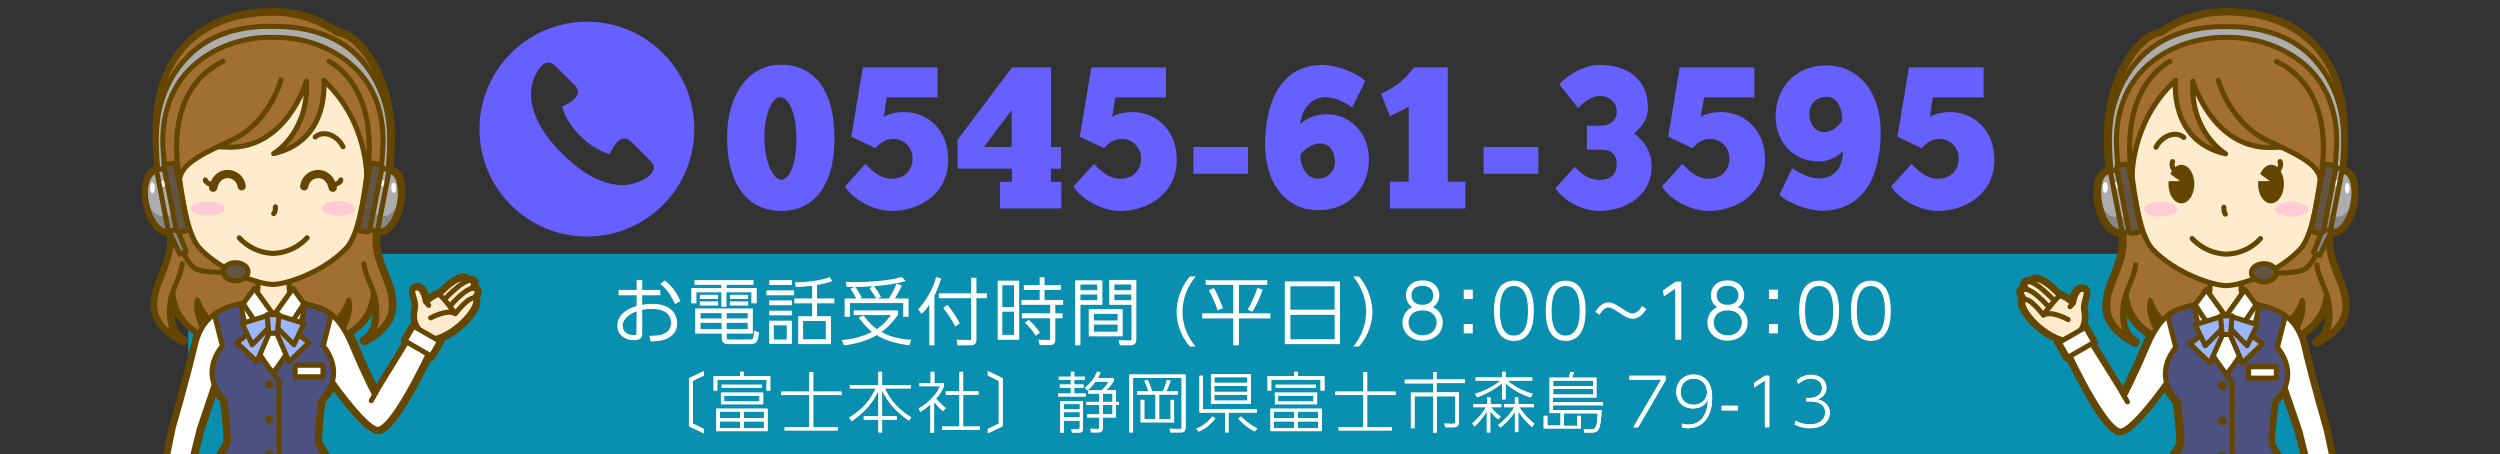 <?xml version="1.0" encoding="utf-8"?>
<!-- Generator: Adobe Illustrator 22.1.0, SVG Export Plug-In . SVG Version: 6.00 Build 0)  -->
<svg version="1.1" id="レイヤー_1" xmlns="http://www.w3.org/2000/svg" xmlns:xlink="http://www.w3.org/1999/xlink" x="0px"
	 y="0px" viewBox="0 0 1024 186" style="enable-background:new 0 0 1024 186;" xml:space="preserve">
<rect x="0" y="0" width="1024" height="186" fill="#333333" stroke="none"/>
<style type="text/css">
	.st0{opacity:0.85;}
	.st1{fill:#01A0C6;}
	.st2{fill:#FFFFFF;}
	.st3{fill:none;stroke:#FFFFFF;stroke-width:0.497;}
	.st4{fill:#644600;stroke:#644600;stroke-width:3.849;stroke-linecap:round;stroke-linejoin:round;}
	.st5{fill:#A16F30;stroke:#644600;stroke-width:2.085;stroke-linecap:round;stroke-linejoin:round;stroke-miterlimit:10;}
	.st6{fill:#FFEBCD;stroke:#644600;stroke-width:2.085;stroke-linecap:round;stroke-linejoin:round;}
	.st7{fill:#FFFFFF;stroke:#644600;stroke-width:2.085;stroke-linecap:round;stroke-linejoin:round;stroke-miterlimit:10;}
	.st8{fill:none;stroke:#644600;stroke-width:2.085;stroke-linecap:round;stroke-linejoin:round;stroke-miterlimit:10;}
	.st9{fill:#4C5180;stroke:#644600;stroke-width:2.085;stroke-linecap:round;stroke-linejoin:round;}
	.st10{fill:#644600;}
	.st11{fill:#9CB5FF;stroke:#644600;stroke-width:2.085;stroke-linecap:round;stroke-linejoin:round;}
	.st12{fill:none;stroke:#644600;stroke-width:2.085;stroke-linecap:round;stroke-linejoin:round;}
	.st13{fill:#FFCCD5;}
	.st14{fill:#A16F30;}
	.st15{fill:#ADADAD;stroke:#644600;stroke-width:2.085;stroke-linecap:round;stroke-linejoin:round;stroke-miterlimit:10;}
	.st16{fill:#635544;stroke:#644600;stroke-width:2.085;stroke-linecap:round;stroke-linejoin:round;}
	.st17{fill:#878787;stroke:#644600;stroke-width:2.085;stroke-linecap:round;stroke-linejoin:round;stroke-miterlimit:10;}
	.st18{fill:#ADADAD;}
	.st19{fill:#878787;}
	.st20{fill:#6560FF;}
	.st21{fill:#644600;stroke:#644600;stroke-width:3.835;stroke-linecap:round;stroke-linejoin:round;}
	.st22{fill:#A16F30;stroke:#644600;stroke-width:2.077;stroke-linecap:round;stroke-linejoin:round;stroke-miterlimit:10;}
	.st23{fill:#FFEBCD;stroke:#644600;stroke-width:2.077;stroke-linecap:round;stroke-linejoin:round;}
	.st24{fill:#FFFFFF;stroke:#644600;stroke-width:2.077;stroke-linecap:round;stroke-linejoin:round;stroke-miterlimit:10;}
	.st25{fill:none;stroke:#644600;stroke-width:2.077;stroke-linecap:round;stroke-linejoin:round;stroke-miterlimit:10;}
	.st26{fill:#4C5180;stroke:#644600;stroke-width:2.077;stroke-linecap:round;stroke-linejoin:round;}
	.st27{fill:#9CB5FF;stroke:#644600;stroke-width:2.077;stroke-linecap:round;stroke-linejoin:round;}
	.st28{fill:none;stroke:#644600;stroke-width:2.077;stroke-linecap:round;stroke-linejoin:round;}
	.st29{fill:none;stroke:#644600;stroke-width:3.376;stroke-linecap:round;stroke-linejoin:round;stroke-miterlimit:10;}
	.st30{fill:#ADADAD;stroke:#644600;stroke-width:2.077;stroke-linecap:round;stroke-linejoin:round;stroke-miterlimit:10;}
	.st31{fill:#635544;stroke:#644600;stroke-width:2.077;stroke-linecap:round;stroke-linejoin:round;}
	.st32{fill:#878787;stroke:#644600;stroke-width:2.077;stroke-linecap:round;stroke-linejoin:round;stroke-miterlimit:10;}
</style>
<g class="st0">
	<rect x="77.1" y="104" class="st1" width="866" height="82.4"/>
</g>
<g>
	<g>
		<path class="st2" d="M282.2,174.6v-19.7l6.1-2.9v1.8l-4.5,2.2v17.5l4.5,2.2v1.8L282.2,174.6z"/>
		<path class="st2" d="M304.6,152.3v1.8h10.9v5.9H314v-4.5h-20.2v4.5h-1.5v-5.9h10.9v-1.8H304.6z M314.4,176.6h-21v-9.2h21V176.6z
			 M303.1,168.6h-8.3v2.7h8.3V168.6z M303.1,172.6h-8.3v2.8h8.3V172.6z M312.6,165.6h-17.3v-4.8h17.3V165.6z M295.6,157.6h16.5v1.2
			h-16.5V157.6z M311.1,162.1h-14.5v2.3h14.5V162.1z M312.9,168.6h-8.3v2.7h8.3V168.6z M312.9,172.6h-8.3v2.8h8.3V172.6z"/>
		<path class="st2" d="M333.1,152.4v8h11.6v1.4h-11.6v13.1h10.1v1.4h-21.8v-1.4h10.1v-13.1H320v-1.4h11.5v-8H333.1z"/>
		<path class="st2" d="M359.8,157.7v-5.4h1.5v5.4H373v1.4h-10.6c2.7,5.4,5.7,8.7,10.9,11.9l-1,1.3c-5.9-4.1-8.8-7.8-11-12.4v10.6h6
			v1.4h-6v5.2h-1.5v-5.2h-6v-1.4h6V160c-2,4.2-4.6,8.1-10.9,12.5l-1.1-1.4c5.5-3.5,8.5-6.9,10.9-12h-10.6v-1.4L359.8,157.7
			L359.8,157.7z"/>
		<path class="st2" d="M386.2,168.4c-1.2-0.9-3.2-3.3-3.6-3.8v12.6h-1.5v-11.6c-2.1,1.9-3.4,2.7-4.2,3.1l-0.6-1.4
			c4.5-2.6,7.6-6.2,8.7-9.1h-8.4v-1.3h4.6v-4.6h1.5v4.6h3.9v1.3c-0.6,1.9-2.1,3.8-3.2,5.1c1.8,2,2.1,2.3,4,3.9L386.2,168.4z
			 M394.5,152.3v8h6.3v1.4h-6.3v13h6.9v1.4h-15.5v-1.4h7.1v-13h-5.6v-1.4h5.6v-8H394.5z"/>
		<path class="st2" d="M410.7,154.9v19.7l-6.1,2.9v-1.8l4.5-2.2V156l-4.5-2.2V152L410.7,154.9z"/>
		<path class="st2" d="M440,152.3v2h4.4v1.2H440v2h3.8v1.3H440v2.4h4.7v1.2h-11.3v-1.2h5.2v-2.4h-4.5v-1.3h4.5v-2h-4.9v-1.2h4.9v-2
			H440z M443.6,164.3v11c0,1.6-0.5,1.9-2.1,1.9h-2.4l-0.3-1.4l2.5,0.1c0.6,0,1-0.3,1-1v-2.6h-6.6v4.9h-1.4v-12.9H443.6z
			 M442.3,165.5h-6.6v2.1h6.6V165.5z M442.3,168.8h-6.6v2.1h6.6V168.8z M444.4,158.8c2.7-2,4.2-4.7,5-6.6l1.4,0.3
			c-0.3,0.8-0.5,1.4-1.2,2.4h6.6v1.1c-0.5,0.8-1.8,2.8-3.1,3.8h4v4.8h1.2v1.3h-1.2v5.1h-5.4v3.9c0,1.4-0.3,2.2-1.9,2.2h-2.9
			l-0.3-1.5l2.9,0.1c0.8,0,0.8-0.2,0.8-1V171h-5v-1.3h5v-3.8H445v-1.3h5.3v-3.4h-4.5v-1.3h5.4c0.7-0.6,2.1-2.1,2.9-3.6h-5.4
			c-1.1,1.5-1.7,2.4-3.3,3.6L444.4,158.8z M455.7,161.2h-4v3.4h4V161.2z M455.7,165.9h-4v3.8h4V165.9z"/>
		<path class="st2" d="M485.6,153.4V175c0,1-0.2,2.1-1.7,2.1h-4.6l-0.2-1.5l4.2,0.1c0.5,0,0.7-0.1,0.7-0.7v-20.2h-19.9v22.3h-1.5
			v-23.7L485.6,153.4L485.6,153.4z M470.4,160.3c-0.3-1.1-1-2.9-1.7-4.3l1.4-0.4c0.6,1.2,1.2,2.8,1.8,4.6h4.4
			c0.8-1.4,1.6-4.2,1.7-4.6l1.5,0.4c-0.4,1.1-1.3,3.4-1.8,4.3h4.8v1.3h-7.7v10.1h4.7v-7.9h1.4v9.2h-13.7v-9.2h1.5v7.9h4.6v-10.1
			h-7.6v-1.3H470.4z"/>
		<path class="st2" d="M490,175.6c2.1-0.8,4.2-2.1,6.6-5l1.2,0.8c-2.4,3-4.6,4.4-6.8,5.4L490,175.6z M503.3,177.1h-1.5V169h-10.5
			v-15.1h1.4v13.8h22.1v1.3h-11.6v8.1H503.3z M512.4,153.3v12.1H496v-12.1H512.4z M510.9,154.5h-13.5v2.3h13.5V154.5z M510.9,158.1
			h-13.5v2.4h13.5V158.1z M510.9,161.7h-13.5v2.4h13.5V161.7z M508.3,170.6c3.1,3,5.2,4.2,6.7,4.9l-1,1.2c-2.7-1.2-5-3.3-6.8-5.2
			L508.3,170.6z"/>
		<path class="st2" d="M531.6,152.3v1.8h10.9v5.9h-1.6v-4.5h-20.2v4.5h-1.5v-5.9h10.9v-1.8H531.6z M541.4,176.6h-21v-9.2h21V176.6z
			 M530.1,168.6h-8.3v2.7h8.3V168.6z M530.1,172.6h-8.3v2.8h8.3V172.6z M539.5,165.6h-17.3v-4.8h17.3V165.6z M522.5,157.6H539v1.2
			h-16.5V157.6z M538,162.1h-14.5v2.3H538V162.1z M539.9,168.6h-8.3v2.7h8.3V168.6z M539.9,172.6h-8.3v2.8h8.3V172.6z"/>
		<path class="st2" d="M560,152.4v8h11.6v1.4H560v13.1h10.1v1.4h-21.8v-1.4h10.1v-13.1h-11.5v-1.4h11.5v-8H560z"/>
		<path class="st2" d="M588.4,152.3v3.1H600v1.5h-11.6v3.8h9.2v11.5c0,1.2,0,2.8-2,2.8H592l-0.4-1.5l3.5,0.1c0.9,0,1-0.6,1-1.1
			v-10.2h-7.6v14.9H587v-14.9h-7.6v13.1h-1.5v-14.6h9.1V157h-11.6v-1.5H587v-3.1h1.4V152.3z"/>
		<path class="st2" d="M603.5,166.8v-1.3h5.6v-2.7h1.4v2.7h4.4v1.3h-4.2c1.4,1.8,2.8,3,4,3.8l-1.1,1.2c-1.2-1.1-2.2-2-3.2-3.2v8.5
			H609v-8.6c-2,3.2-3.6,4.9-5.1,6.2l-0.9-1.3c2.2-1.8,4-3.8,5.7-6.6L603.5,166.8L603.5,166.8z M627,162.8c-1.9-0.6-6.4-2.2-10.3-5.8
			v6.6h-1.4v-6.7c-4.4,3.7-8.9,5.3-10.3,5.8l-0.8-1.4c2.9-0.9,6.6-2.3,10.5-5.4h-10.3v-1.3h10.9v-2.3h1.4v2.3h10.9v1.3h-10.1
			c2.9,2.6,6.5,4.3,10.3,5.4L627,162.8z M613.6,174.1c1.6-1.3,4.3-3.5,6.7-7.3h-4.2v-1.3h4.4v-2.7h1.4v2.7h6.4v1.3h-6
			c2.3,3.5,5.2,6,6.2,6.8l-1,1.3c-0.8-0.7-3.6-3.2-5.6-6.4v8.5h-1.4v-8.3c-2.3,3.4-4.6,5.4-5.9,6.4L613.6,174.1z"/>
		<path class="st2" d="M646,174.3v-4h1.5v5.2h-15.2v-5.2h1.5v4h5.4v-5.1h-4.5v-14.5h7.8c0.3-0.6,0.6-1.6,0.7-2.3l1.5,0.2
			c-0.2,0.5-0.5,1.4-0.8,2.1h10v8.1h-17.8v1.9h20.5v1.3h-20.5v2H656c0,3-0.5,6.2-1,7.4c-0.5,1.3-1.6,1.8-2.9,1.8H649l-0.3-1.5
			l3.1,0.1c1.4,0,2.4,0.1,2.6-6.5h-13.8v5.1h5.4V174.3z M652.5,155.9h-16.3v2.3h16.3V155.9z M652.5,159.3h-16.3v2.3h16.3V159.3z"/>
		<path class="st2" d="M682.2,153.9v1.9L671,175h-2l11.4-19.5h-13v-1.6H682.2z"/>
		<path class="st2" d="M689,173.5c0.7,0.2,1.4,0.4,2.5,0.4c3.8,0,5.6-2.2,6.3-3.4c1.5-2.4,1.7-5.2,1.8-6.6c-1.9,3.2-4.9,3.4-6.2,3.4
			c-4.1,0-6.8-3-6.8-6.8c0-4.1,2.9-7.1,7.1-7.1c3.2,0,7.6,1.8,7.6,9.5c0,8.5-4.4,12.5-9.9,12.5c-1,0-1.6-0.1-2.5-0.4v-1.5H689z
			 M693.6,165.8c2.7,0,5.6-1.8,5.6-5.2c0-2.8-1.9-5.5-5.5-5.5c-3.5,0-5.3,2.6-5.3,5.4C688.4,164.4,691.3,165.8,693.6,165.8z"/>
		<path class="st2" d="M711.9,166.2v1.9h-6.7v-1.9H711.9z"/>
		<path class="st2" d="M722.9,153.9h1.8V175h-1.8v-19.2l-4.3,2.9l-0.2-1.8L722.9,153.9z"/>
		<path class="st2" d="M735.5,172.3c1.8,1.1,3.7,1.5,5.8,1.5c4.7,0,6.3-2.7,6.3-4.9c0-1.4-0.7-4.5-6.4-4.5h-1.4V163h1.5
			c2.6,0,5-1.5,5-4.1s-2.2-3.8-4.5-3.8c-2.9,0-4.6,1.7-5.2,2.2l-0.6-1.6c1.8-1.4,3.6-2.2,5.9-2.2c3.2,0,6.2,1.9,6.2,5.3
			c0,1.3-0.5,3.7-3.6,4.8c4,0.8,5,3.6,5,5.5c0,2.8-2.1,6.3-8.1,6.3c-3,0-5-0.9-6.3-1.5L735.5,172.3z"/>
	</g>
	<g>
		<path class="st2" d="M282.2,174.6v-19.7l6.1-2.9v1.8l-4.5,2.2v17.5l4.5,2.2v1.8L282.2,174.6z"/>
		<path class="st2" d="M304.6,152.3v1.8h10.9v5.9H314v-4.5h-20.2v4.5h-1.5v-5.9h10.9v-1.8H304.6z M314.4,176.6h-21v-9.2h21V176.6z
			 M303.1,168.6h-8.3v2.7h8.3V168.6z M303.1,172.6h-8.3v2.8h8.3V172.6z M312.6,165.6h-17.3v-4.8h17.3V165.6z M295.6,157.6h16.5v1.2
			h-16.5V157.6z M311.1,162.1h-14.5v2.3h14.5V162.1z M312.9,168.6h-8.3v2.7h8.3V168.6z M312.9,172.6h-8.3v2.8h8.3V172.6z"/>
		<path class="st2" d="M333.1,152.4v8h11.6v1.4h-11.6v13.1h10.1v1.4h-21.8v-1.4h10.1v-13.1H320v-1.4h11.5v-8H333.1z"/>
		<path class="st2" d="M359.8,157.7v-5.4h1.5v5.4H373v1.4h-10.6c2.7,5.4,5.7,8.7,10.9,11.9l-1,1.3c-5.9-4.1-8.8-7.8-11-12.4v10.6h6
			v1.4h-6v5.2h-1.5v-5.2h-6v-1.4h6V160c-2,4.2-4.6,8.1-10.9,12.5l-1.1-1.4c5.5-3.5,8.5-6.9,10.9-12h-10.6v-1.4L359.8,157.7
			L359.8,157.7z"/>
		<path class="st2" d="M386.2,168.4c-1.2-0.9-3.2-3.3-3.6-3.8v12.6h-1.5v-11.6c-2.1,1.9-3.4,2.7-4.2,3.1l-0.6-1.4
			c4.5-2.6,7.6-6.2,8.7-9.1h-8.4v-1.3h4.6v-4.6h1.5v4.6h3.9v1.3c-0.6,1.9-2.1,3.8-3.2,5.1c1.8,2,2.1,2.3,4,3.9L386.2,168.4z
			 M394.5,152.3v8h6.3v1.4h-6.3v13h6.9v1.4h-15.5v-1.4h7.1v-13h-5.6v-1.4h5.6v-8H394.5z"/>
		<path class="st2" d="M410.7,154.9v19.7l-6.1,2.9v-1.8l4.5-2.2V156l-4.5-2.2V152L410.7,154.9z"/>
		<path class="st2" d="M440,152.3v2h4.4v1.2H440v2h3.8v1.3H440v2.4h4.7v1.2h-11.3v-1.2h5.2v-2.4h-4.5v-1.3h4.5v-2h-4.9v-1.2h4.9v-2
			H440z M443.6,164.3v11c0,1.6-0.5,1.9-2.1,1.9h-2.4l-0.3-1.4l2.5,0.1c0.6,0,1-0.3,1-1v-2.6h-6.6v4.9h-1.4v-12.9H443.6z
			 M442.3,165.5h-6.6v2.1h6.6V165.5z M442.3,168.8h-6.6v2.1h6.6V168.8z M444.4,158.8c2.7-2,4.2-4.7,5-6.6l1.4,0.3
			c-0.3,0.8-0.5,1.4-1.2,2.4h6.6v1.1c-0.5,0.8-1.8,2.8-3.1,3.8h4v4.8h1.2v1.3h-1.2v5.1h-5.4v3.9c0,1.4-0.3,2.2-1.9,2.2h-2.9
			l-0.3-1.5l2.9,0.1c0.8,0,0.8-0.2,0.8-1V171h-5v-1.3h5v-3.8H445v-1.3h5.3v-3.4h-4.5v-1.3h5.4c0.7-0.6,2.1-2.1,2.9-3.6h-5.4
			c-1.1,1.5-1.7,2.4-3.3,3.6L444.4,158.8z M455.7,161.2h-4v3.4h4V161.2z M455.7,165.9h-4v3.8h4V165.9z"/>
		<path class="st2" d="M485.6,153.4V175c0,1-0.2,2.1-1.7,2.1h-4.6l-0.2-1.5l4.2,0.1c0.5,0,0.7-0.1,0.7-0.7v-20.2h-19.9v22.3h-1.5
			v-23.7L485.6,153.4L485.6,153.4z M470.4,160.3c-0.3-1.1-1-2.9-1.7-4.3l1.4-0.4c0.6,1.2,1.2,2.8,1.8,4.6h4.4
			c0.8-1.4,1.6-4.2,1.7-4.6l1.5,0.4c-0.4,1.1-1.3,3.4-1.8,4.3h4.8v1.3h-7.7v10.1h4.7v-7.9h1.4v9.2h-13.7v-9.2h1.5v7.9h4.6v-10.1
			h-7.6v-1.3H470.4z"/>
		<path class="st2" d="M490,175.6c2.1-0.8,4.2-2.1,6.6-5l1.2,0.8c-2.4,3-4.6,4.4-6.8,5.4L490,175.6z M503.3,177.1h-1.5V169h-10.5
			v-15.1h1.4v13.8h22.1v1.3h-11.6v8.1H503.3z M512.4,153.3v12.1H496v-12.1H512.4z M510.9,154.5h-13.5v2.3h13.5V154.5z M510.9,158.1
			h-13.5v2.4h13.5V158.1z M510.9,161.7h-13.5v2.4h13.5V161.7z M508.3,170.6c3.1,3,5.2,4.2,6.7,4.9l-1,1.2c-2.7-1.2-5-3.3-6.8-5.2
			L508.3,170.6z"/>
		<path class="st2" d="M531.6,152.3v1.8h10.9v5.9h-1.6v-4.5h-20.2v4.5h-1.5v-5.9h10.9v-1.8H531.6z M541.4,176.6h-21v-9.2h21V176.6z
			 M530.1,168.6h-8.3v2.7h8.3V168.6z M530.1,172.6h-8.3v2.8h8.3V172.6z M539.5,165.6h-17.3v-4.8h17.3V165.6z M522.5,157.6H539v1.2
			h-16.5V157.6z M538,162.1h-14.5v2.3H538V162.1z M539.9,168.6h-8.3v2.7h8.3V168.6z M539.9,172.6h-8.3v2.8h8.3V172.6z"/>
		<path class="st2" d="M560,152.4v8h11.6v1.4H560v13.1h10.1v1.4h-21.8v-1.4h10.1v-13.1h-11.5v-1.4h11.5v-8H560z"/>
		<path class="st2" d="M588.4,152.3v3.1H600v1.5h-11.6v3.8h9.2v11.5c0,1.2,0,2.8-2,2.8H592l-0.4-1.5l3.5,0.1c0.9,0,1-0.6,1-1.1
			v-10.2h-7.6v14.9H587v-14.9h-7.6v13.1h-1.5v-14.6h9.1V157h-11.6v-1.5H587v-3.1h1.4V152.3z"/>
		<path class="st2" d="M603.5,166.8v-1.3h5.6v-2.7h1.4v2.7h4.4v1.3h-4.2c1.4,1.8,2.8,3,4,3.8l-1.1,1.2c-1.2-1.1-2.2-2-3.2-3.2v8.5
			H609v-8.6c-2,3.2-3.6,4.9-5.1,6.2l-0.9-1.3c2.2-1.8,4-3.8,5.7-6.6L603.5,166.8L603.5,166.8z M627,162.8c-1.9-0.6-6.4-2.2-10.3-5.8
			v6.6h-1.4v-6.7c-4.4,3.7-8.9,5.3-10.3,5.8l-0.8-1.4c2.9-0.9,6.6-2.3,10.5-5.4h-10.3v-1.3h10.9v-2.3h1.4v2.3h10.9v1.3h-10.1
			c2.9,2.6,6.5,4.3,10.3,5.4L627,162.8z M613.6,174.1c1.6-1.3,4.3-3.5,6.7-7.3h-4.2v-1.3h4.4v-2.7h1.4v2.7h6.4v1.3h-6
			c2.3,3.5,5.2,6,6.2,6.8l-1,1.3c-0.8-0.7-3.6-3.2-5.6-6.4v8.5h-1.4v-8.3c-2.3,3.4-4.6,5.4-5.9,6.4L613.6,174.1z"/>
		<path class="st2" d="M646,174.3v-4h1.5v5.2h-15.2v-5.2h1.5v4h5.4v-5.1h-4.5v-14.5h7.8c0.3-0.6,0.6-1.6,0.7-2.3l1.5,0.2
			c-0.2,0.5-0.5,1.4-0.8,2.1h10v8.1h-17.8v1.9h20.5v1.3h-20.5v2H656c0,3-0.5,6.2-1,7.4c-0.5,1.3-1.6,1.8-2.9,1.8H649l-0.3-1.5
			l3.1,0.1c1.4,0,2.4,0.1,2.6-6.5h-13.8v5.1h5.4V174.3z M652.5,155.9h-16.3v2.3h16.3V155.9z M652.5,159.3h-16.3v2.3h16.3V159.3z"/>
		<path class="st2" d="M682.2,153.9v1.9L671,175h-2l11.4-19.5h-13v-1.6H682.2z"/>
		<path class="st2" d="M689,173.5c0.7,0.2,1.4,0.4,2.5,0.4c3.8,0,5.6-2.2,6.3-3.4c1.5-2.4,1.7-5.2,1.8-6.6c-1.9,3.2-4.9,3.4-6.2,3.4
			c-4.1,0-6.8-3-6.8-6.8c0-4.1,2.9-7.1,7.1-7.1c3.2,0,7.6,1.8,7.6,9.5c0,8.5-4.4,12.5-9.9,12.5c-1,0-1.6-0.1-2.5-0.4v-1.5H689z
			 M693.6,165.8c2.7,0,5.6-1.8,5.6-5.2c0-2.8-1.9-5.5-5.5-5.5c-3.5,0-5.3,2.6-5.3,5.4C688.4,164.4,691.3,165.8,693.6,165.8z"/>
		<path class="st2" d="M711.9,166.2v1.9h-6.7v-1.9H711.9z"/>
		<path class="st2" d="M722.9,153.9h1.8V175h-1.8v-19.2l-4.3,2.9l-0.2-1.8L722.9,153.9z"/>
		<path class="st2" d="M735.5,172.3c1.8,1.1,3.7,1.5,5.8,1.5c4.7,0,6.3-2.7,6.3-4.9c0-1.4-0.7-4.5-6.4-4.5h-1.4V163h1.5
			c2.6,0,5-1.5,5-4.1s-2.2-3.8-4.5-3.8c-2.9,0-4.6,1.7-5.2,2.2l-0.6-1.6c1.8-1.4,3.6-2.2,5.9-2.2c3.2,0,6.2,1.9,6.2,5.3
			c0,1.3-0.5,3.7-3.6,4.8c4,0.8,5,3.6,5,5.5c0,2.8-2.1,6.3-8.1,6.3c-3,0-5-0.9-6.3-1.5L735.5,172.3z"/>
	</g>
</g>
<g>
	<g>
		<path class="st3" d="M262.8,125.1c0.9-0.1,2.1-0.4,4-0.4c2.6,0,5.2,0.3,7.3,1.8c1.6,1.1,3,3.1,3,6c0,4.1-3.1,5.8-5.4,6.5
			c-1.1,0.3-2.3,0.5-5,0.6l-0.4-1.8c2.6-0.1,4.4-0.1,6.2-1.1c1-0.5,2.6-1.8,2.6-4.4c0-6-6.8-6-8-6c-2.1,0-3.2,0.2-4.3,0.4v10
			c0,1.7-1,2.4-3.2,2.4c-3.4,0-6.5-2-6.5-5.7c0-3.9,3.2-6.5,7.9-7.9v-4.8h-7.4V119h7.4v-4.1h1.8v4.1h7.4v1.7h-7.4V125.1z M261,127.2
			c-2.8,0.9-6.2,3-6.2,6.2c0,2.1,1.5,4.1,4.9,4.1c0.7,0,1.2-0.2,1.2-0.8L261,127.2L261,127.2z M272.3,115.2c3.5,2.7,5,5.8,6.1,8
			l-1.8,1c-1-2.1-2.5-5.2-5.7-7.9L272.3,115.2z"/>
		<path class="st3" d="M308.4,116.4h-11v1.8h12.3v5.8H308v-4.5h-10.7v5.9h-1.6v-5.9H285v4.5h-1.6v-5.8h12.3v-1.8h-11V115h23.7V116.4
			z M297.4,138.2c0,0.8,0,1.1,1.2,1.1h8.2c1.7,0,2.1,0,2.3-3.6l1.5,0.6c-0.4,4.1-1.1,4.4-3.7,4.4h-8.6c-1.9,0-2.4-0.9-2.4-2.3v-2
			H285v-9.8h23.1v9.8h-10.7V138.2z M295.8,128h-9.1v2.7h9.1V128z M295.8,132h-9.1v3h9.1V132z M293.9,121v1.2h-7V121H293.9z
			 M293.9,123.7v1.2h-7v-1.2H293.9z M306.5,128h-9.1v2.7h9.1V128z M306.5,132h-9.1v3h9.1V132z M306.2,121v1.2h-7V121H306.2z
			 M306.2,123.7v1.2h-7v-1.2H306.2z"/>
		<path class="st3" d="M325,119.2v1.5h-10.8v-1.5H325z M324.1,115v1.5h-8.8V115H324.1z M324.1,123.3v1.5h-8.8v-1.5H324.1z
			 M324.1,127.5v1.4h-8.8v-1.4C315.3,127.5,324.1,127.5,324.1,127.5z M324.1,131.6v9h-8.8v-9H324.1z M322.5,133h-5.8v6.3h5.8V133z
			 M334.4,122.5h7.1v1.5h-7.1v5.8h5.7v10.9h-12.9v-10.9h5.7V124h-7.3v-1.5h7.3v-5.7c-3.6,0.4-4.8,0.4-6.7,0.5l-0.3-1.4
			c5.7-0.1,11.2-1,13.9-2.1l0.7,1.2c-1.6,0.6-2.9,1-6.1,1.5L334.4,122.5L334.4,122.5z M338.5,131.2h-9.8v8h9.8V131.2z"/>
		<path class="st3" d="M372.3,141.2c-2.7-0.4-8.6-1.3-13.2-4.2c-3.1,1.8-7.1,3.4-13.2,4.2l-0.8-1.7c2.1-0.2,7.4-0.8,12.5-3.5
			c-1.2-0.9-2.9-2.5-5.5-5.8l1.5-0.7c2.3,3.1,4.2,4.7,5.5,5.6c3.3-2.1,5.2-4.7,6.3-6.3h-15.5v-1.4h17.7v1.4c-2.9,4.2-5.5,6.2-7,7.2
			c4.7,2.9,10.6,3.3,12.3,3.4L372.3,141.2z M370.2,129.5v-5.6h-22.3v5.6h-1.7v-7h4.9c-0.4-0.9-1.5-3-2.4-4.1l1.4-0.7
			c0.6,0.7,1.7,2.4,2.5,4l-1.4,0.8h13.1c1.3-2.2,2.1-3.7,3.1-6l1.7,0.6c-0.6,1.3-2.1,4-3,5.4h5.8v7H370.2z M350,117.3
			c-1.3,0-2,0-3-0.1l-0.3-1.5c0.8,0,1.8,0.1,3.4,0.1c6.3,0,15-0.7,19.2-2.1l1.2,1.3C363.3,117.2,350.8,117.3,350,117.3z
			 M359.1,122.2c-0.4-0.9-0.9-1.7-2.6-4l1.2-0.8c1.3,1.4,2,2.6,2.8,4.1L359.1,122.2z"/>
		<path class="st3" d="M382.5,141.2h-1.6v-17.3c-1.6,2.6-2.8,3.8-3.4,4.3l-1.1-1.5c2.5-2.5,6.1-8.3,7.2-12.9l1.6,0.4
			c-0.4,1.2-1,3.5-2.7,6.8V141.2z M399.7,114v6.4h4.3v1.5h-4.3V139c0,0.9-0.1,2.2-2,2.2h-5.3l-0.3-1.8l5.1,0.1c0.5,0,0.8,0,0.8-0.8
			v-16.8h-13.2v-1.5H398V114H399.7z M388,125.2c1.3,1.6,3.1,3.9,4.8,7.2l-1.4,1c-1.9-3.4-2.6-4.5-4.7-7.2L388,125.2z"/>
		<path class="st3" d="M417.2,115.2v23.7h-8.3v-23.7H417.2z M415.6,116.6h-5.3v9.4h5.3V116.6z M415.6,127.4h-5.3v10h5.3V127.4z
			 M432,139.3c0,1.4-1,1.8-2.1,1.8H426l-0.4-1.7l3.9,0.1c0.9,0,0.9-0.1,0.9-0.8v-8.6h-11.6v-1.5h11.6v-4h-11.8v-1.5h7.5v-4.6h-6.5
			V117h6.5v-3.2h1.5v3.2h6.7v1.5h-6.7v4.6h7.6v1.5H432v4h3v1.5h-3V139.3z M424.3,137.2c-1.3-2.1-2.3-3.2-4.1-5l1.1-0.9
			c1.5,1.2,3.3,3.4,4.3,4.9L424.3,137.2z"/>
		<path class="st3" d="M451.3,114.9v9.7h-9v16.6h-1.7v-26.3C440.6,114.9,451.3,114.9,451.3,114.9z M449.7,116.3h-7.4v2.8h7.4V116.3z
			 M449.7,120.4h-7.4v2.8h7.4V120.4z M459.6,137.5h-13.4v-10.6h13.4V137.5z M458,128.3h-10.2v3.2H458V128.3z M458,132.7h-10.2v3.4
			H458V132.7z M465.2,114.9v24.2c0,2.1-1.8,2.1-2.2,2.1h-4.1l-0.4-1.6l4.1,0.1c0.8,0,1.1-0.1,1.1-1v-14.1h-9.1v-9.7L465.2,114.9
			L465.2,114.9z M463.6,116.3h-7.4v2.8h7.4V116.3z M463.6,120.4h-7.4v2.8h7.4V120.4z"/>
		<path class="st3" d="M487.5,141.7c-4.2-4.8-5.4-10.5-5.3-14.1c0-3.7,1.2-9.3,5.3-14.1h1.7c-3.3,4.3-5,8.8-5.1,14.1
			c0,7.6,3.8,12.5,5.1,14.1H487.5z"/>
		<path class="st3" d="M518.8,114.8v1.6h-11.6v12.2h12.9v1.6h-12.9v11h-1.8v-11h-12.7v-1.6h12.7v-12.2h-11.3v-1.6
			C494.1,114.8,518.8,114.8,518.8,114.8z M498.9,126.8c-0.5-1.7-2.5-6.2-3.4-7.8l1.6-0.7c0.9,1.4,2.6,5.3,3.5,7.8L498.9,126.8z
			 M511.4,126.7c1.4-2.2,3.4-7,3.8-8.5l1.7,0.6c-0.7,2.1-2.6,6.4-4,8.6L511.4,126.7z"/>
		<path class="st3" d="M548.6,115.5v25.2h-22.1v-25.2H548.6z M528.3,127.1h18.6V117h-18.6V127.1z M528.3,128.7v10.5h18.6v-10.5
			H528.3z"/>
		<path class="st3" d="M554.8,141.7c1.4-1.8,5-6.7,5-14.1c0-7.6-3.8-12.5-5-14.1h1.7c4.1,4.7,5.3,10.4,5.4,14.1
			c0,3.7-1.2,9.4-5.4,14.1H554.8z"/>
		<path class="st3" d="M590.7,132.1c0,4.4-3.7,7.2-8,7.2s-8-2.8-8-7.2c0-1.3,0.3-4.6,4.3-6.3c-2-1-2.9-3-2.9-4.9
			c0-2.6,1.8-5.8,6.6-5.8c4.7,0,6.6,3.2,6.6,5.8c0,1.9-1,3.9-2.9,4.9C589.3,127,590.7,129.5,590.7,132.1z M588.7,132.1
			c0-2.2-1.5-5.2-6-5.2c-4.6,0-6,2.9-6,5.2c0,3,2.4,5.5,6,5.5S588.7,135.1,588.7,132.1z M587.3,121c0-2.3-1.5-4.2-4.7-4.2
			s-4.7,1.9-4.7,4.2c0,2.3,1.6,4.1,4.7,4.1S587.3,123.3,587.3,121z"/>
		<path class="st3" d="M603,118.9v3.3h-3.2v-3.3H603z M603,133v3.3h-3.2V133H603z"/>
		<path class="st3" d="M612.2,127.3c0-2.6,0-12.1,7.9-12.1c7.8,0,7.9,9.4,7.9,12.1s-0.1,12.1-7.9,12.1
			C612.3,139.4,612.2,129.8,612.2,127.3z M626.1,127.3c0-3.4-0.4-10.4-6-10.4c-5.5,0-6,6.8-6,10.4c0,3.5,0.4,10.4,6,10.4
			C625.7,137.6,626.1,130.8,626.1,127.3z"/>
		<path class="st3" d="M633.4,127.3c0-2.6,0-12.1,7.9-12.1c7.8,0,7.9,9.4,7.9,12.1s-0.1,12.1-7.9,12.1
			C633.4,139.4,633.4,129.8,633.4,127.3z M647.3,127.3c0-3.4-0.4-10.4-6-10.4c-5.5,0-6,6.8-6,10.4c0,3.5,0.4,10.4,6,10.4
			C646.8,137.6,647.3,130.8,647.3,127.3z"/>
		<path class="st3" d="M653.8,127.6c2.1-3.1,3.9-3.5,5-3.5c1.6,0,3,0.9,4.4,1.8c3.7,2.4,4.2,2.7,5.5,2.7c1.9,0,3.1-1.6,4-2.9l1.3,1
			c-0.9,1.3-2.6,3.6-5.1,3.6c-1.8,0-2.9-0.7-5.8-2.6c-2.1-1.3-3-2-4.3-2s-2.4,0.9-3.8,2.9L653.8,127.6z"/>
		<path class="st3" d="M686.4,115.6h2v23.3h-2v-21.1l-4.7,3.2l-0.3-1.9L686.4,115.6z"/>
		<path class="st3" d="M715.6,132.1c0,4.4-3.7,7.2-8,7.2s-8-2.8-8-7.2c0-1.3,0.3-4.6,4.3-6.3c-2-1-2.9-3-2.9-4.9
			c0-2.6,1.8-5.8,6.6-5.8c4.7,0,6.6,3.2,6.6,5.8c0,1.9-1,3.9-2.9,4.9C714.2,127,715.6,129.5,715.6,132.1z M713.7,132.1
			c0-2.2-1.5-5.2-6-5.2c-4.6,0-6,2.9-6,5.2c0,3,2.4,5.5,6,5.5S713.7,135.1,713.7,132.1z M712.3,121c0-2.3-1.5-4.2-4.7-4.2
			s-4.7,1.9-4.7,4.2c0,2.3,1.6,4.1,4.7,4.1S712.3,123.3,712.3,121z"/>
		<path class="st3" d="M728,118.9v3.3h-3.2v-3.3H728z M728,133v3.3h-3.2V133H728z"/>
		<path class="st3" d="M737.2,127.3c0-2.6,0-12.1,7.9-12.1c7.8,0,7.9,9.4,7.9,12.1s-0.1,12.1-7.9,12.1
			C737.3,139.4,737.2,129.8,737.2,127.3z M751.1,127.3c0-3.4-0.4-10.4-6-10.4c-5.5,0-6,6.8-6,10.4c0,3.5,0.4,10.4,6,10.4
			C750.7,137.6,751.1,130.8,751.1,127.3z"/>
		<path class="st3" d="M758.4,127.3c0-2.6,0-12.1,7.9-12.1c7.8,0,7.9,9.4,7.9,12.1s-0.1,12.1-7.9,12.1
			C758.4,139.4,758.4,129.8,758.4,127.3z M772.3,127.3c0-3.4-0.4-10.4-6-10.4c-5.5,0-6,6.8-6,10.4c0,3.5,0.4,10.4,6,10.4
			C771.8,137.6,772.3,130.8,772.3,127.3z"/>
	</g>
	<g>
		<path class="st2" d="M262.8,125.1c0.9-0.1,2.1-0.4,4-0.4c2.6,0,5.2,0.3,7.3,1.8c1.6,1.1,3,3.1,3,6c0,4.1-3.1,5.8-5.4,6.5
			c-1.1,0.3-2.3,0.5-5,0.6l-0.4-1.8c2.6-0.1,4.4-0.1,6.2-1.1c1-0.5,2.6-1.8,2.6-4.4c0-6-6.8-6-8-6c-2.1,0-3.2,0.2-4.3,0.4v10
			c0,1.7-1,2.4-3.2,2.4c-3.4,0-6.5-2-6.5-5.7c0-3.9,3.2-6.5,7.9-7.9v-4.8h-7.4V119h7.4v-4.1h1.8v4.1h7.4v1.7h-7.4V125.1z M261,127.2
			c-2.8,0.9-6.2,3-6.2,6.2c0,2.1,1.5,4.1,4.9,4.1c0.7,0,1.2-0.2,1.2-0.8L261,127.2L261,127.2z M272.3,115.2c3.5,2.7,5,5.8,6.1,8
			l-1.8,1c-1-2.1-2.5-5.2-5.7-7.9L272.3,115.2z"/>
		<path class="st2" d="M308.4,116.4h-11v1.8h12.3v5.8H308v-4.5h-10.7v5.9h-1.6v-5.9H285v4.5h-1.6v-5.8h12.3v-1.8h-11V115h23.7V116.4
			z M297.4,138.2c0,0.8,0,1.1,1.2,1.1h8.2c1.7,0,2.1,0,2.3-3.6l1.5,0.6c-0.4,4.1-1.1,4.4-3.7,4.4h-8.6c-1.9,0-2.4-0.9-2.4-2.3v-2
			H285v-9.8h23.1v9.8h-10.7V138.2z M295.8,128h-9.1v2.7h9.1V128z M295.8,132h-9.1v3h9.1V132z M293.9,121v1.2h-7V121H293.9z
			 M293.9,123.7v1.2h-7v-1.2H293.9z M306.5,128h-9.1v2.7h9.1V128z M306.5,132h-9.1v3h9.1V132z M306.2,121v1.2h-7V121H306.2z
			 M306.2,123.7v1.2h-7v-1.2H306.2z"/>
		<path class="st2" d="M325,119.2v1.5h-10.8v-1.5H325z M324.1,115v1.5h-8.8V115H324.1z M324.1,123.3v1.5h-8.8v-1.5H324.1z
			 M324.1,127.5v1.4h-8.8v-1.4C315.3,127.5,324.1,127.5,324.1,127.5z M324.1,131.6v9h-8.8v-9H324.1z M322.5,133h-5.8v6.3h5.8V133z
			 M334.4,122.5h7.1v1.5h-7.1v5.8h5.7v10.9h-12.9v-10.9h5.7V124h-7.3v-1.5h7.3v-5.7c-3.6,0.4-4.8,0.4-6.7,0.5l-0.3-1.4
			c5.7-0.1,11.2-1,13.9-2.1l0.7,1.2c-1.6,0.6-2.9,1-6.1,1.5L334.4,122.5L334.4,122.5z M338.5,131.2h-9.8v8h9.8V131.2z"/>
		<path class="st2" d="M372.3,141.2c-2.7-0.4-8.6-1.3-13.2-4.2c-3.1,1.8-7.1,3.4-13.2,4.2l-0.8-1.7c2.1-0.2,7.4-0.8,12.5-3.5
			c-1.2-0.9-2.9-2.5-5.5-5.8l1.5-0.7c2.3,3.1,4.2,4.7,5.5,5.6c3.3-2.1,5.2-4.7,6.3-6.3h-15.5v-1.4h17.7v1.4c-2.9,4.2-5.5,6.2-7,7.2
			c4.7,2.9,10.6,3.3,12.3,3.4L372.3,141.2z M370.2,129.5v-5.6h-22.3v5.6h-1.7v-7h4.9c-0.4-0.9-1.5-3-2.4-4.1l1.4-0.7
			c0.6,0.7,1.7,2.4,2.5,4l-1.4,0.8h13.1c1.3-2.2,2.1-3.7,3.1-6l1.7,0.6c-0.6,1.3-2.1,4-3,5.4h5.8v7H370.2z M350,117.3
			c-1.3,0-2,0-3-0.1l-0.3-1.5c0.8,0,1.8,0.1,3.4,0.1c6.3,0,15-0.7,19.2-2.1l1.2,1.3C363.3,117.2,350.8,117.3,350,117.3z
			 M359.1,122.2c-0.4-0.9-0.9-1.7-2.6-4l1.2-0.8c1.3,1.4,2,2.6,2.8,4.1L359.1,122.2z"/>
		<path class="st2" d="M382.5,141.2h-1.6v-17.3c-1.6,2.6-2.8,3.8-3.4,4.3l-1.1-1.5c2.5-2.5,6.1-8.3,7.2-12.9l1.6,0.4
			c-0.4,1.2-1,3.5-2.7,6.8V141.2z M399.7,114v6.4h4.3v1.5h-4.3V139c0,0.9-0.1,2.2-2,2.2h-5.3l-0.3-1.8l5.1,0.1c0.5,0,0.8,0,0.8-0.8
			v-16.8h-13.2v-1.5H398V114H399.7z M388,125.2c1.3,1.6,3.1,3.9,4.8,7.2l-1.4,1c-1.9-3.4-2.6-4.5-4.7-7.2L388,125.2z"/>
		<path class="st2" d="M417.2,115.2v23.7h-8.3v-23.7H417.2z M415.6,116.6h-5.3v9.4h5.3V116.6z M415.6,127.4h-5.3v10h5.3V127.4z
			 M432,139.3c0,1.4-1,1.8-2.1,1.8H426l-0.4-1.7l3.9,0.1c0.9,0,0.9-0.1,0.9-0.8v-8.6h-11.6v-1.5h11.6v-4h-11.8v-1.5h7.5v-4.6h-6.5
			V117h6.5v-3.2h1.5v3.2h6.7v1.5h-6.7v4.6h7.6v1.5H432v4h3v1.5h-3V139.3z M424.3,137.2c-1.3-2.1-2.3-3.2-4.1-5l1.1-0.9
			c1.5,1.2,3.3,3.4,4.3,4.9L424.3,137.2z"/>
		<path class="st2" d="M451.3,114.9v9.7h-9v16.6h-1.7v-26.3C440.6,114.9,451.3,114.9,451.3,114.9z M449.7,116.3h-7.4v2.8h7.4V116.3z
			 M449.7,120.4h-7.4v2.8h7.4V120.4z M459.6,137.5h-13.4v-10.6h13.4V137.5z M458,128.3h-10.2v3.2H458V128.3z M458,132.7h-10.2v3.4
			H458V132.7z M465.2,114.9v24.2c0,2.1-1.8,2.1-2.2,2.1h-4.1l-0.4-1.6l4.1,0.1c0.8,0,1.1-0.1,1.1-1v-14.1h-9.1v-9.7L465.2,114.9
			L465.2,114.9z M463.6,116.3h-7.4v2.8h7.4V116.3z M463.6,120.4h-7.4v2.8h7.4V120.4z"/>
		<path class="st2" d="M487.5,141.7c-4.2-4.8-5.4-10.5-5.3-14.1c0-3.7,1.2-9.3,5.3-14.1h1.7c-3.3,4.3-5,8.8-5.1,14.1
			c0,7.6,3.8,12.5,5.1,14.1H487.5z"/>
		<path class="st2" d="M518.8,114.8v1.6h-11.6v12.2h12.9v1.6h-12.9v11h-1.8v-11h-12.7v-1.6h12.7v-12.2h-11.3v-1.6
			C494.1,114.8,518.8,114.8,518.8,114.8z M498.9,126.8c-0.5-1.7-2.5-6.2-3.4-7.8l1.6-0.7c0.9,1.4,2.6,5.3,3.5,7.8L498.9,126.8z
			 M511.4,126.7c1.4-2.2,3.4-7,3.8-8.5l1.7,0.6c-0.7,2.1-2.6,6.4-4,8.6L511.4,126.7z"/>
		<path class="st2" d="M548.6,115.5v25.2h-22.1v-25.2H548.6z M528.3,127.1h18.6V117h-18.6V127.1z M528.3,128.7v10.5h18.6v-10.5
			H528.3z"/>
		<path class="st2" d="M554.8,141.7c1.4-1.8,5-6.7,5-14.1c0-7.6-3.8-12.5-5-14.1h1.7c4.1,4.7,5.3,10.4,5.4,14.1
			c0,3.7-1.2,9.4-5.4,14.1H554.8z"/>
		<path class="st2" d="M590.7,132.1c0,4.4-3.7,7.2-8,7.2s-8-2.8-8-7.2c0-1.3,0.3-4.6,4.3-6.3c-2-1-2.9-3-2.9-4.9
			c0-2.6,1.8-5.8,6.6-5.8c4.7,0,6.6,3.2,6.6,5.8c0,1.9-1,3.9-2.9,4.9C589.3,127,590.7,129.5,590.7,132.1z M588.7,132.1
			c0-2.2-1.5-5.2-6-5.2c-4.6,0-6,2.9-6,5.2c0,3,2.4,5.5,6,5.5S588.7,135.1,588.7,132.1z M587.3,121c0-2.3-1.5-4.2-4.7-4.2
			s-4.7,1.9-4.7,4.2c0,2.3,1.6,4.1,4.7,4.1S587.3,123.3,587.3,121z"/>
		<path class="st2" d="M603,118.9v3.3h-3.2v-3.3H603z M603,133v3.3h-3.2V133H603z"/>
		<path class="st2" d="M612.2,127.3c0-2.6,0-12.1,7.9-12.1c7.8,0,7.9,9.4,7.9,12.1s-0.1,12.1-7.9,12.1
			C612.3,139.4,612.2,129.8,612.2,127.3z M626.1,127.3c0-3.4-0.4-10.4-6-10.4c-5.5,0-6,6.8-6,10.4c0,3.5,0.4,10.4,6,10.4
			C625.7,137.6,626.1,130.8,626.1,127.3z"/>
		<path class="st2" d="M633.4,127.3c0-2.6,0-12.1,7.9-12.1c7.8,0,7.9,9.4,7.9,12.1s-0.1,12.1-7.9,12.1
			C633.4,139.4,633.4,129.8,633.4,127.3z M647.3,127.3c0-3.4-0.4-10.4-6-10.4c-5.5,0-6,6.8-6,10.4c0,3.5,0.4,10.4,6,10.4
			C646.8,137.6,647.3,130.8,647.3,127.3z"/>
		<path class="st2" d="M653.8,127.6c2.1-3.1,3.9-3.5,5-3.5c1.6,0,3,0.9,4.4,1.8c3.7,2.4,4.2,2.7,5.5,2.7c1.9,0,3.1-1.6,4-2.9l1.3,1
			c-0.9,1.3-2.6,3.6-5.1,3.6c-1.8,0-2.9-0.7-5.8-2.6c-2.1-1.3-3-2-4.3-2s-2.4,0.9-3.8,2.9L653.8,127.6z"/>
		<path class="st2" d="M686.4,115.6h2v23.3h-2v-21.1l-4.7,3.2l-0.3-1.9L686.4,115.6z"/>
		<path class="st2" d="M715.6,132.1c0,4.4-3.7,7.2-8,7.2s-8-2.8-8-7.2c0-1.3,0.3-4.6,4.3-6.3c-2-1-2.9-3-2.9-4.9
			c0-2.6,1.8-5.8,6.6-5.8c4.7,0,6.6,3.2,6.6,5.8c0,1.9-1,3.9-2.9,4.9C714.2,127,715.6,129.5,715.6,132.1z M713.7,132.1
			c0-2.2-1.5-5.2-6-5.2c-4.6,0-6,2.9-6,5.2c0,3,2.4,5.5,6,5.5S713.7,135.1,713.7,132.1z M712.3,121c0-2.3-1.5-4.2-4.7-4.2
			s-4.7,1.9-4.7,4.2c0,2.3,1.6,4.1,4.7,4.1S712.3,123.3,712.3,121z"/>
		<path class="st2" d="M728,118.9v3.3h-3.2v-3.3H728z M728,133v3.3h-3.2V133H728z"/>
		<path class="st2" d="M737.2,127.3c0-2.6,0-12.1,7.9-12.1c7.8,0,7.9,9.4,7.9,12.1s-0.1,12.1-7.9,12.1
			C737.3,139.4,737.2,129.8,737.2,127.3z M751.1,127.3c0-3.4-0.4-10.4-6-10.4c-5.5,0-6,6.8-6,10.4c0,3.5,0.4,10.4,6,10.4
			C750.7,137.6,751.1,130.8,751.1,127.3z"/>
		<path class="st2" d="M758.4,127.3c0-2.6,0-12.1,7.9-12.1c7.8,0,7.9,9.4,7.9,12.1s-0.1,12.1-7.9,12.1
			C758.4,139.4,758.4,129.8,758.4,127.3z M772.3,127.3c0-3.4-0.4-10.4-6-10.4c-5.5,0-6,6.8-6,10.4c0,3.5,0.4,10.4,6,10.4
			C771.8,137.6,772.3,130.8,772.3,127.3z"/>
	</g>
</g>
<g id="女性_x28_窓口_x29__3_">
	<path id="太枠" class="st4" d="M952.7,175.6c0,0-5.6-18.9-9.1-34.2c-0.4-1.6-0.9-3.1-1.4-4.4c5.3-3.2,9-7.5,10.5-14.2
		c0.2-0.7,0.3-1.5,0.4-2.2c0.3,0.8,0.5,1.6,0.7,2.4c1.2,5.5,1,14.2-4.8,17.1c4-2.1,8.1-5,10.2-9.2c2.1-4.1,1.3-9-0.1-13.2
		c-2.1-6.1-5.3-12-5.4-18.6c0-0.4,0-1.2,0.1-2.1l1-2.1l0,0l0,0c0.4,0,1,0,1.7-0.2c2.9-0.4,6-5,7.2-11.1c1.3-6.7-0.2-12.7-3.5-13.3
		c-0.2,0-0.5,0-0.7,0.2l0.2-0.8l-0.6-0.1c0.5-4.9,0.8-9.8,0.6-14.6c0-0.6,0-1.2,0-1.9c0-26.5-14.9-47.9-48-47.9
		c-9.8,0-18.9,3.1-26.5,8.3c-9.7,1.3-21.5,19.7-21.5,41.4c0,0.1,0,0.1,0,0.2c-0.2,4.8,0.2,9.6,0.7,14.5l-0.6,0.1l0.2,0.8
		c-0.2-0.2-0.5-0.3-0.7-0.2c-3.2,0.6-4.8,6.6-3.5,13.3c1.2,6,4.2,10.6,7.2,11.1c0.7,0.3,1.3,0.3,1.7,0.2l0,0l0.6-0.1
		c0.1,0.4,0.2,0.8,0.4,1.2c0.1,1.4,0.2,2.5,0.1,3.1c-0.1,6.6-3.2,12.5-5.4,18.6c-1.4,4.2-2.2,9.1-0.1,13.2c2.1,4.1,6.2,7.1,10.2,9.2
		c-5.8-3-6-11.6-4.8-17.1c0.2-0.8,0.4-1.6,0.7-2.4c0.1,0.7,0.3,1.5,0.4,2.2c1.4,6.7,5.2,11.1,10.6,14.3c-0.7,1.3-1.4,2.7-2.1,4.3
		c-6,14.1-9.6,20.7-9.6,20.7l-13.2-21.4l0.9-0.5l-3.5-6.1l-2,1.1c1.3-2,2-4.5,1.4-7.9c-0.9-4.2,2.9-8.3-0.3-8.9
		c-3-0.6-3.9,5.6-3.9,5.6s-0.2,0.2-0.4,0.4c-1.8-2.1-3.7-2.8-5-3.5c-0.1,0-0.2,0-0.4,0.1c-2.6-2.8-9.2-9.2-11.4-5.5
		c-1-0.4-1.9-0.3-2.4,0.4c-0.5,0.8-0.2,1.7,0.5,2.5c-0.8-0.2-1.5,0-2,0.6c-0.6,0.9,0.1,2.1,1.4,3.5c-0.4,0-0.7,0.2-0.9,0.7
		c-1.4,2.7,6.9,13.2,16.6,15.9l-1.8,1l3.5,6.1l0.9-0.5c4.9,10,14.4,28.5,20,30.6c3.7,1.4,13.8-11.7,19.4-19.6c0.7,2.4,2.1,5,4.7,7.6
		c0,0,1.8,13.3,1.5,17.1c-0.1,1.6-2,3.6-4.6,8h45.9c-2.6-4.3-4.4-6.3-4.6-8c-0.3-3.8,1.5-17.1,1.5-17.1c2-2,3.3-4,4.1-5.9l6.1,17.8
		l3.3,13.1h10.4L952.7,175.6z M849.9,136.6l1.2-1.2l0.1,0.4L849.9,136.6z M883,134.7c-1.7-3.4-3.4-8.1-2.3-11.5
		c0.7,2.9,2.9,5.9,4.9,8.1C884.8,132.3,883.9,133.4,883,134.7z M940.9,134.4c-0.8-1.3-1.7-2.4-2.6-3.3c2-2.2,4-5.2,4.8-8
		C944.1,126.5,942.5,131.1,940.9,134.4z"/>
	<g id="髪_xFF1A_背面_1_">
		<path id="後ろ" class="st5" d="M956.2,86.5c-1.4,7.7-4,14.5-4,14.5c1.7,7,2,14.6,0.4,21.8c-1.8,8.3-7.1,12.9-14.5,16.3
			c0,0,6.8-9.9,4.9-16c-1.1,4.1-5,8.7-7.4,10.5c-6.8,5.2-15.4,6.7-23.7,6.7s-17-1.4-23.7-6.7c-2.4-1.8-6.3-6.3-7.4-10.5
			c-1.9,6.1,4.9,16,4.9,16c-7.4-3.4-12.7-8-14.5-16.3c-1.5-7.2-1.3-14.7,0.4-21.8c0,0-2.6-6.8-4-14.5"/>
		<path id="後ろ_1_" class="st5" d="M885.4,13.6c7.5-5.3,16.7-8.3,26.5-8.3c33.1,0,48,21.5,48,47.9c0,44.5-22,47.9-48,47.9
			c-7.5,0-14.6-1.8-20.9-5c-1.1,0.3-2.3,0.5-3.5,0.5c-12.7,0-23.6-18.6-23.6-41.6C863.9,33.3,875.7,14.9,885.4,13.6z"/>
		<g id="サイド">
			<path id="左_8_" class="st5" d="M953.6,82c1.4,2.4,0.1,14.6,0.1,17.2c0.1,6.6,3.2,12.5,5.4,18.6c1.4,4.2,2.2,9.1,0.1,13.2
				c-2.1,4.1-6.2,7.1-10.2,9.2c5.8-3,6-11.6,4.8-17.1c-1.1-5-4.2-9.5-4.8-14.6"/>
			<path id="右_7_" class="st5" d="M870.2,82c-1.4,2.4-0.1,14.6-0.1,17.2c-0.1,6.6-3.2,12.5-5.4,18.6c-1.4,4.2-2.2,9.1-0.1,13.2
				c2.1,4.1,6.2,7.1,10.2,9.2c-5.8-3-6-11.6-4.8-17.1c1.1-5,4.2-9.5,4.8-14.6"/>
		</g>
	</g>
	<path id="首_1_" class="st6" d="M903.8,112.8c0,0,6,9.7-6.3,12.9c-2.6,0.7,5.8,3.7,14.1,3.7c8.4,0,16.8-3,14.1-3.7
		c-12.3-3.2-6.3-12.9-6.3-12.9"/>
	<g id="右手_1_">
		<path id="人差指_2_" class="st6" d="M835,120.5c0,0-3.9-1.8-3.2-4.1c2.2-6.9,13.9,7.1,12.7,5.8l-2.7,3.9"/>
		<path id="中指_1_" class="st6" d="M832.4,120.4c0,0-4-2.5-2.7-4.4c2.1-3.3,11.9,7.3,11.9,7.3l-3.2,3.5"/>
		<path id="薬指_1_" class="st6" d="M847.8,138.6c0,0-8.3-4.5-11-8.6c-2.4-3.7-10.3-8.5-8.6-10.8c2.5-3.4,11.1,6.7,11.1,6.7
			l-1.7,2.2c0,0,5.6-7.4,6.4-7c2.5,1.2,7,2.8,8.8,12.9"/>
		<path id="親指_1_" class="st6" d="M847.9,125.6c-0.2,0.3,1.4-1.5,1.4-1.5s0.9-6.1,3.9-5.6c3.2,0.6-0.5,4.7,0.3,8.9
			c0.8,4-0.3,6.7-2.1,8.9"/>
		<path id="小指_1_" class="st6" d="M848.6,139.9c-11-0.7-21.5-13.5-19.9-16.5c1.6-3.2,8.3,5.7,8.3,5.7c3.2-2.1,10.1,1.8,10.1,1.8
			"/>
	</g>
	<g id="シャツ_2_">
		<path id="シャツ" class="st7" d="M952.7,175.6c0,0-5.6-18.9-9.1-34.2c-3-12.9-12.8-15-16.4-15.8c-3.6-0.9-6.8-3.2-6.8-3.2
			l-8.5,7.1l-9-7.1c0,0-3.2,2.4-6.8,3.2c-3.6,0.9-10.4,1.7-16.4,15.8s-9.6,20.7-9.6,20.7L853.2,135l-8.3,4.5c0,0,15.3,34.2,23,37
			c5.2,1.9,23.4-25.2,23.4-25.2v7.9h20.6h21.5v-7.9l8.6,25.2l3.3,13.1h10.4L952.7,175.6z"/>
		<line id="補足線_xFF1A_右袖_1_" class="st8" x1="869" y1="160.4" x2="871.4" y2="164.6"/>
		<g id="襟_1_">
			<polygon id="左_7_" class="st7" points="919.5,118.6 911.8,129.4 918.3,133.6 924.1,124.8 			"/>
			<polygon id="右_5_" class="st7" points="903.7,118.6 911.5,129.4 904.9,133.6 899.1,124.8 			"/>
		</g>
		
			<rect id="袖口_xFF1A_右_1_" x="844.4" y="136.7" transform="matrix(0.866 -0.5 0.5 0.866 43.843 444.082)" class="st7" width="12.4" height="7.1"/>
	</g>
	<g id="ベスト_2_">
		<path id="ベスト" class="st9" d="M930.3,181.6c-0.3-3.8,1.5-17.1,1.5-17.1c11.2-11.1,1-22.2,1-22.2l3.3-13
			c-2.8-1.9-6.8-3.8-11.1-4.3c-0.4,13.6-13,28.3-13,28.3s-12.6-14.6-13-28.3c-4.4,0.5-8.4,2.4-11.1,4.3l3.3,13c0,0-10.2,11.1,1,22.2
			c0,0,1.8,13.3,1.5,17.1c-0.1,1.6-2,3.6-4.6,8H935C932.3,185.3,930.4,183.2,930.3,181.6z"/>
		<polyline id="補助線_1_" class="st8" points="911.9,153.2 914.3,156.7 914.3,189.1 		"/>
		<circle id="ボタン_xFF13__1_" class="st10" cx="910.3" cy="186.8" r="1.8"/>
		<circle id="ボタン_xFF12__1_" class="st10" cx="910.3" cy="172.4" r="1.8"/>
		<circle id="ボタン_xFF11__1_" class="st10" cx="910.3" cy="158.1" r="1.8"/>
		<rect id="名札_1_" x="921" y="150.2" class="st7" width="11.4" height="4.7"/>
	</g>
	<g id="リボン_1_">
		<g id="リボン_4_">
			<g id="右_4_">
				<polygon id="下_4_" class="st11" points="910,131.1 910,137.9 905.2,148.7 897,140.8 				"/>
				<polygon id="上_4_" class="st11" points="910,129.6 899.2,133 903.3,141.6 910,134.8 				"/>
			</g>
			<g id="左_6_">
				<polygon id="下_1_" class="st11" points="913.8,131.1 913.8,137.9 918.5,148.7 926.7,140.8 				"/>
				<polygon id="上_1_" class="st11" points="913.8,129.6 924.6,133 920.4,141.6 913.8,134.8 				"/>
			</g>
		</g>
		<polygon id="結び目_2_" class="st11" points="913.6,137 910.2,137 909.5,129.4 914.3,129.4 		"/>
	</g>
	<g id="顔_1_">
		<g id="耳_1_">
			<g id="左_12_">
				<path id="耳_3_" class="st6" d="M945.6,72.5c0,0,16.4-11.5,12.7,7.2c-3.6,18.5-14.7,12.5-14.7,12.5"/>
				<path id="耳の穴_2_" class="st12" d="M952.5,83.2c0,0-1.5,6.5-10.5,5.2c12.2-20.1,12.2-11.8,12.2-11.8"/>
			</g>
			<g id="右_11_">
				<path id="耳_2_" class="st6" d="M878.1,72.5c0,0-16.4-11.5-12.7,7.2c3.6,18.5,14.7,12.5,14.7,12.5"/>
				<path id="耳の穴_1_" class="st12" d="M871.3,83.2c0,0,1.5,6.5,10.5,5.2c-12.2-20.1-12.2-11.8-12.2-11.8"/>
			</g>
		</g>
		<path id="輪郭_1_" class="st6" d="M911.9,8.9c20.8,0,40.9,18.7,40.9,40.5c0,8.1,0.1,4.7-1,12.7c-1.7,12.8-3.6,33.5-9.7,40
			c-9.2,9.8-24.6,14.9-30.2,14.9c-5.5,0-20.9-5.1-30.2-14.9c-6.1-6.5-8-27.2-9.7-40c-1.1-8.1-1-4.6-1-12.7
			C871,27.6,891.1,8.9,911.9,8.9"/>
		<path id="口_1_" class="st8" d="M925.9,97.7c0,0-4.9,6.2-14,6.4c-9-0.3-14-6.4-14-6.4"/>
		<path id="鼻_1_" class="st8" d="M910.9,84.9c0,0-0.1,2,0.6,2.8"/>
		<g id="頬_1_">
			<ellipse id="左_11_" class="st13" cx="938.7" cy="85.7" rx="6.8" ry="3"/>
			<ellipse id="右_10_" class="st13" cx="885" cy="85.7" rx="6.8" ry="3"/>
		</g>
		<g id="目_2_">
			<g id="左_10_">
				<path id="目_4_" class="st10" d="M930.3,67.5c-1.9,0-3.6,1.5-4.5,3.8l4,2.9H925c0,0.4-0.1,0.8-0.1,1.2c0,4.4,2.4,7.9,5.3,7.9
					s5.3-3.5,5.3-7.9S933.2,67.5,930.3,67.5z"/>
				<path id="まつげ_4_" class="st8" d="M933.9,66.2c0,0,1.8,3.5-4.6,5.8"/>
			</g>
			<g id="右_3_">
				<path id="目_3_" class="st10" d="M893.5,67.5c-1.9,0-3.6,1.5-4.5,3.8l4,2.9h-4.7c0,0.4-0.1,0.8-0.1,1.2c0,4.4,2.4,7.9,5.3,7.9
					s5.3-3.5,5.3-7.9S896.4,67.5,893.5,67.5z"/>
				<path id="まつげ_1_" class="st8" d="M889.9,66.2c0,0-1.8,3.5,4.6,5.8"/>
			</g>
		</g>
		<g id="眉_2_">
			<path id="左_9_" class="st8" d="M940.7,60.3c-2.3-4.5-7.9-7-11.4-4"/>
			<path id="右_2_" class="st8" d="M883.1,60.3c2.3-4.5,7.9-7,11.4-4"/>
		</g>
	</g>
	<g id="髪_xFF1A_前面_1_">
		<path id="塗り補足_2_" class="st14" d="M955.9,51c0,10.8-1.4,16.4-1.4,16.4s-2.3,2.1-6.1-11.3c-5.3-19,1.1-13-23.4-13
			c-5.8,0-16.7-2.9-20.4-5.7c-7-5.4-10.1-10.5-16.4-5.2C874.7,43.7,871,88.8,868.5,51C866.8,26.9,888,7.3,912.2,7.3
			S955.9,26.9,955.9,51z"/>
		<path id="前髪" class="st5" d="M888.8,25.2c0,0-21.4,9.7-15.5,47.8c0,0-0.8-22.9,17.8-40.1c0,0-2.8,24.8,20.5,30.1
			c0,0-14.6-8.6-13.4-29.7c0,0,8.1,27.7,32.1,27.1c27.8-0.7,15.3-2.6,15.3-2.6"/>
		<path id="前髪_1_" class="st5" d="M908.6,32.9c0,0,4.6,17.6,20.8,25c17.3,7.8,19.4,10.6,21,15.1c0,0,8.4-35-17.9-47.8"/>
	</g>
	<g id="ヘッドホン">
		<path id="バンド" class="st15" d="M911.9,15.3c3.2,0,6.4,0.2,9.6,0.8c9.5,1.7,18.7,6.1,25.4,13.2c7.6,8.2,10.5,19.1,10.2,30.1
			c0,1.1-0.9,12.9-1,12.9l2.9,0.3c1-10.1,1.9-20.1-0.9-29.9c-2.6-9-7.8-17.3-15.3-23c-8.7-6.6-20.1-8.9-30.8-8.8
			c-10.7-0.2-22.1,2.2-30.8,8.8c-7.5,5.7-12.7,14-15.3,23c-2.8,9.9-2,19.9-0.9,29.9l2.9-0.3c-0.2,0-1-11.8-1-12.9
			c-0.3-11,2.6-21.9,10.2-30.1c6.6-7.1,15.8-11.6,25.4-13.2C905.5,15.5,908.7,15.3,911.9,15.3z"/>
		<path id="アーム" class="st12" d="M929.3,111.7c0.5,0.2,9.5,0.4,13.6-0.9c4.2-1.3,7.1-9.7,7.1-9.7"/>
		<ellipse id="マイク" class="st16" cx="927.3" cy="111.7" rx="5.1" ry="3.7"/>
		<path id="アーム_1_" class="st17" d="M952.3,91.7c0.9,0.3,3.4,1.5,3.4,1.5l-5.5,11.4l-2.6-1.1L952.3,91.7z"/>
		<g id="左_2_">
			<g id="イヤホン_3_">
				<path id="塗り_3_" class="st18" d="M960.3,70.3c-3.2-0.6-8,23.8-4.8,24.4s6.9-4.3,8.2-11.1C965.1,76.9,963.5,71,960.3,70.3z"
					/>
				<path id="影_3_" class="st19" d="M963.4,83.6c0,0-3.7,7.6-7.6,4.4l-1.5,6.9C954.2,94.9,960.1,97,963.4,83.6z"/>
				<path id="ハイライト_3_" class="st2" d="M961.4,74.9c-0.5,0.1-0.9,1.1-0.9,2.3c0,1.2,0.5,2.1,1,2.1
					c0.5-0.1,0.9-1.1,0.9-2.3C962.3,75.8,961.9,74.9,961.4,74.9z"/>
				<path id="線_3_" class="st12" d="M960.3,70.3c-3.2-0.6-8,23.8-4.8,24.4s6.9-4.3,8.2-11.1C965.1,76.9,963.5,71,960.3,70.3z"/>
			</g>
			<g id="イヤホン_2_">
				
					<rect id="塗り_2_" x="942.3" y="79.8" transform="matrix(0.191 -0.982 0.982 0.191 691.846 1003.787)" class="st18" width="25.7" height="4.4"/>
				
					<rect id="影_2_" x="951.1" y="90.6" transform="matrix(0.191 -0.982 0.982 0.191 681.758 1010.396)" class="st19" width="6" height="1.6"/>
				
					<rect id="ハイライト_2_" x="956.1" y="74.2" transform="matrix(0.191 -0.982 0.982 0.191 699.889 1000.641)" class="st2" width="2.4" height="2.6"/>
				
					<rect id="線_2_" x="942.3" y="79.8" transform="matrix(0.191 -0.982 0.982 0.191 691.846 1003.787)" class="st12" width="25.7" height="4.4"/>
			</g>
			<path id="耳当て_1_" class="st16" d="M951.8,68.2l-5,25.4c-0.1,0.7,0.3,1.3,1,1.5l2.4,0.5c0.7,0.1,1.3-0.3,1.5-1l5-25.4
				c0.1-0.7-0.3-1.3-1-1.5l-2.4-0.5C952.6,67.1,952,67.5,951.8,68.2z"/>
		</g>
		<g id="右">
			<g id="イヤホン">
				<path id="塗り" class="st18" d="M863.5,70.3c3.2-0.6,8,23.8,4.8,24.4s-6.9-4.3-8.2-11.1C858.7,76.9,860.2,71,863.5,70.3z"/>
				<path id="影" class="st19" d="M860.4,83.6c0,0,3.7,7.6,7.6,4.4l1.5,6.9C869.5,94.9,863.7,97,860.4,83.6z"/>
				
					<ellipse id="ハイライト" transform="matrix(2.572734e-02 -1 1 2.572734e-02 763.034 937.135)" class="st2" cx="862.3" cy="77.1" rx="2.2" ry="1"/>
				<path id="線" class="st12" d="M863.5,70.3c3.2-0.6,8,23.8,4.8,24.4s-6.9-4.3-8.2-11.1C858.7,76.9,860.2,71,863.5,70.3z"/>
			</g>
			<g id="イヤホン_1_">
				
					<rect id="塗り_1_" x="866.4" y="69.1" transform="matrix(0.982 -0.191 0.191 0.982 0.365 167.77)" class="st18" width="4.4" height="25.7"/>
				
					<rect id="影_1_" x="868.8" y="88.4" transform="matrix(0.982 -0.191 0.191 0.982 -1.411 168.138)" class="st19" width="1.6" height="6"/>
				
					<rect id="ハイライト_1_" x="865.1" y="74.3" transform="matrix(0.982 -0.191 0.191 0.982 1.559 167.228)" class="st2" width="2.6" height="2.4"/>
				
					<rect id="線_1_" x="866.4" y="69.1" transform="matrix(0.982 -0.191 0.191 0.982 0.365 167.77)" class="st12" width="4.4" height="25.7"/>
			</g>
			<path id="耳当て" class="st16" d="M871.9,68.2l5,25.4c0.1,0.7-0.3,1.3-1,1.5l-2.4,0.5c-0.7,0.1-1.3-0.3-1.5-1l-5-25.4
				c-0.1-0.7,0.3-1.3,1-1.5l2.4-0.5C871.1,67.1,871.8,67.5,871.9,68.2z"/>
		</g>
	</g>
</g>
<g>
	<g>
		<path class="st20" d="M297.8,56.2c0-17.5,9-29.7,21.8-29.7c15.2,0,22.2,12,22.2,30.3c0,18.4-7.8,29.6-21.8,29.6
			C307,86.4,297.8,76.5,297.8,56.2z M326.2,56.8c0-9.8-2.9-17-6.7-17c-2.9-0.1-6.4,6.3-6.4,16.4c0,10.7,3.8,17.4,6.9,17.4
			C323.5,73.6,326.2,66.9,326.2,56.8z"/>
		<path class="st20" d="M362,47.9c1.5-1.1,4.6-2,8.4-2c9,0,18,6.8,18,19.6c0,13.9-11.9,20.9-23.1,20.9c-7.8,0-16-4.9-19.2-10
			l8.4-9.3c3,3.3,6.3,6.1,10.8,6.1c5.2,0,8.5-3.5,8.5-8.3c0-4.4-3.5-8-7.9-8c-3.6,0-5.6,2-7.3,3.8l-9.9-4.7l4.7-28.4H384v12.3h-20.8
			L362,47.9z"/>
		<path class="st20" d="M414.5,27.6h16v32.6h4.1v8.9h-4.1v5.4h4.2v10.9h-25.1V74.5h4.9v-5.4h-22.3V57.3L414.5,27.6z M414.5,44.9
			L403,60.2h11.4V44.9H414.5z"/>
		<path class="st20" d="M455.6,47.9c1.5-1.1,4.6-2,8.4-2c9,0,18,6.8,18,19.6c0,13.9-11.9,20.9-23.1,20.9c-7.8,0-16-4.9-19.2-10
			l8.4-9.3c3,3.3,6.3,6.1,10.8,6.1c5.2,0,8.5-3.5,8.5-8.3c0-4.4-3.5-8-7.9-8c-3.6,0-5.6,2-7.3,3.8l-9.9-4.7l4.7-28.4h30.6v12.3
			h-20.8L455.6,47.9z"/>
		<path class="st20" d="M511.2,60.2v11h-22.4v-11C488.8,60.2,511.2,60.2,511.2,60.2z"/>
		<path class="st20" d="M553.9,44c-2.6-1.7-6.6-4.2-11.3-4.2c-5.7,0.2-9.4,5.1-10.1,11.2c2-2.2,6-4.1,10.1-4.2
			c9.9-0.4,18.1,7.2,18.1,18.4c0,11.1-7.4,20.5-20,20.9c-12.7,0.4-22-9.3-22.5-25.9c-0.2-11,2.4-32.9,22.7-33.6
			c5.2-0.2,13.7,2.4,18.3,6.5L553.9,44z M532.6,63.4c0,4.1,2.2,9.8,7.2,9.8c3.9,0,7.1-3.1,7-7.1c-0.1-3.2-1.6-7.4-6.3-7.4
			C536.9,58.9,533.8,61.7,532.6,63.4z"/>
		<path class="st20" d="M565.7,38.4c4.4-2.3,7.9-3.6,13.5-10.8H593v46.8h7.2v11h-30.9v-11h7.7V43.7l-7.7,3.9L565.7,38.4z"/>
		<path class="st20" d="M630.1,60.2v11h-22.4v-11C607.7,60.2,630.1,60.2,630.1,60.2z"/>
		<path class="st20" d="M638.7,34.5c2.8-3.2,9.5-7.9,16.6-7.9c12.6,0,19.7,6.9,19.7,17.5c0,5.6-3.7,8.8-5.7,10.5
			c2.5,1.9,7.2,6.1,7.2,13.6c0,12.2-11,18.2-21.4,18.2c-7.3,0-15-4.5-18-9.3l7.9-8.8c2.9,3.1,5.8,5.4,10.2,5.4c4.3,0,7-2.2,7-6.4
			c0-4.5-2.6-6-6.4-6H650v-9.8h5.6c3.7,0,6.6-2,6.6-5.7c0-4.5-3.6-6.5-6.8-6.5c-2.9,0-6.3,1.9-9,5L638.7,34.5z"/>
		<path class="st20" d="M696.6,47.9c1.5-1.1,4.6-2,8.4-2c9,0,18,6.8,18,19.6c0,13.9-11.9,20.9-23.1,20.9c-7.8,0-16-4.9-19.2-10
			l8.4-9.3c3,3.3,6.3,6.1,10.8,6.1c5.2,0,8.5-3.5,8.5-8.3c0-4.4-3.5-8-7.9-8c-3.6,0-5.6,2-7.3,3.8l-9.9-4.7l4.7-28.4h30.6v12.3H698
			L696.6,47.9z"/>
		<path class="st20" d="M734.1,68.9c2.6,1.7,6.6,4.2,11.3,4.2c5.7-0.2,9.5-4,9.4-11.2c-2,2.2-5.3,4.1-9.4,4.2
			c-9.9,0.4-18.1-7.2-18.1-18.4c0-11.1,7.4-20.5,20-20.9c12.7-0.4,22.5,9.3,23,25.9c0.3,12.6-2.9,32.9-23.2,33.6
			c-5.2,0.2-13.7-2.4-18.3-6.5L734.1,68.9z M754.6,49.4c0-4.1-1.5-9.8-6.5-9.8c-3.9,0-7.1,3.1-7,7.1c0.1,3.2,1.6,7.4,6.3,7.4
			C751,54,753.4,51.1,754.6,49.4z"/>
		<path class="st20" d="M790.5,47.9c1.5-1.1,4.6-2,8.4-2c9,0,18,6.8,18,19.6c0,13.9-11.9,20.9-23.1,20.9c-7.8,0-16-4.9-19.2-10
			l8.4-9.3c3,3.3,6.3,6.1,10.8,6.1c5.2,0,8.5-3.5,8.5-8.3c0-4.4-3.5-8-7.9-8c-3.6,0-5.6,2-7.3,3.8l-9.9-4.7l4.7-28.4h30.6v12.3
			h-20.8L790.5,47.9z"/>
	</g>
</g>
<g>
	<g>
		<path class="st20" d="M284.4,52.9c0,24.3-19.7,44-44,44s-44-19.7-44-44s19.7-44,44-44C264.8,8.9,284.4,28.6,284.4,52.9z
			 M235.3,34.8c-1.4-1.4-6.5-6.5-8.1-8c-2.4-2.4-6.1-1.4-8.8,6.2c-2.7,7.7,0.4,18.6,11.9,30c11.5,11.5,22.4,14.6,30.1,11.9
			s8.6-6.4,6.2-8.8c-1.5-1.5-6.7-6.7-8-8c-3.9-3.9-7.3,1.2-8.8,5c0,0-5.7-1-12.1-7.4c-6.5-6.4-7.4-12.1-7.4-12.1
			C234,42,239.2,38.7,235.3,34.8z"/>
	</g>
</g>
<g id="女性_x28_窓口_x29__2_">
	<path id="太枠_3_" class="st21" d="M68,189.6h10.5l3.4-13.8l6-17.8c0.9,1.8,2.1,3.8,4.1,5.8c0,0,1.7,13.2,1.4,17.1
		c-0.1,1.7-2.1,3.8-5,8.7h46.7c-2.7-4.8-4.8-7-5-8.7c-0.3-3.8,1.4-17.1,1.4-17.1c2.6-2.6,4-5.1,4.7-7.5c5.5,7.8,15.7,20.8,19.4,19.5
		c5.5-2,15.1-20.5,19.9-30.4l0.9,0.6l3.6-6.1l-1.8-1c9.7-2.7,17.9-13.2,16.5-15.8c-0.1-0.4-0.4-0.7-0.9-0.7c1.3-1.4,2.1-2.7,1.4-3.6
		c-0.4-0.6-1.1-0.7-2-0.6c0.6-0.7,1-1.7,0.9-2.7c-0.6-0.7-1.4-0.9-2.4-0.4c-2.1-3.8-8.8,2.7-11.4,5.4c-0.1-0.1-0.3-0.1-0.4-0.1
		c-1.3,0.6-3.3,1.3-5,3.4c-0.3-0.3-0.4-0.4-0.4-0.4s-0.9-6.1-3.8-5.5c-3.1,0.6,0.6,4.7-0.3,8.8c-0.7,3.3,0,5.8,1.3,7.8l-2-1.1
		l-3.6,6.1l1,0.6L154,161.2c0,0-3.6-6.5-9.5-20.6c-0.7-1.6-1.4-3-2.1-4.3c5.3-3.3,9.1-7.5,10.5-14.2c0.1-0.7,0.3-1.4,0.4-2.1
		c0.3,0.9,0.6,1.6,0.7,2.4c1.1,5.4,1,14.1-4.8,17.1c4-2,8-5,10.1-9.1c2-4,1.3-9-0.1-13.1c-2.1-6-5.3-12-5.4-18.5c0-0.6,0-1.6,0.1-3
		c0.1-0.4,0.3-0.9,0.4-1.3l0.6,0.1l0,0c0.4,0,1,0,1.7-0.3c2.8-0.6,6-5.1,7.1-11.1c1.3-6.7-0.1-12.7-3.4-13.2c-0.3,0-0.4,0.1-0.7,0.3
		l0.1-0.9l-0.6-0.1c0.6-4.8,0.9-9.5,0.7-14.4v-0.1c0-21.6-11.7-40-21.3-41.3c-7.4-5.1-16.5-8.3-26.3-8.3c-33,0-47.8,21.5-47.8,47.8
		c0,0.6,0,1.3,0,1.8c-0.1,4.8,0.3,9.7,0.7,14.5l-0.6,0.1l0.1,0.9c-0.3-0.3-0.4-0.3-0.7-0.3c-3.1,0.6-4.7,6.5-3.4,13.2
		c1.1,6.1,4.1,10.7,7.1,11.1c0.7,0.3,1.3,0.3,1.7,0.3l0,0l0,0l1,2.1c0.1,1,0.1,1.7,0.1,2.1c-0.1,6.5-3.3,12.4-5.4,18.5
		c-1.4,4.1-2.3,9-0.1,13.1c2,4.1,6.1,7.1,10.1,9.1c-5.8-3-6.1-11.7-4.8-17.1c0.1-0.9,0.4-1.6,0.7-2.4c0.1,0.7,0.3,1.4,0.4,2.1
		c1.4,6.5,5.1,11,10.4,14.1c-0.6,1.3-1,2.8-1.4,4.4c-3.6,15.4-9.1,34.1-9.1,34.1L68,189.6z M172.2,135.3l0.1-0.4l1.3,1.1
		L172.2,135.3z M138,130.8c2-2.3,4.1-5.3,4.8-8.1c1.1,3.4-0.6,8.1-2.3,11.5C139.7,132.9,138.9,131.8,138,130.8z M80.8,122.7
		c0.7,2.8,2.7,5.8,4.7,8c-0.9,0.9-1.7,2-2.6,3.3C81.3,130.7,79.7,126.1,80.8,122.7z"/>
	<g id="髪_xFF1A_背面_4_">
		<path id="後ろ_7_" class="st22" d="M156.2,86.3c-1.4,7.7-4,14.5-4,14.5c1.7,7.1,2,14.7,0.4,21.8c-1.8,8.3-7.1,12.8-14.5,16.2
			c0,0,6.7-9.8,4.8-15.9c-1.1,4.1-5,8.5-7.4,10.4c-6.7,5.3-15.4,6.7-23.6,6.7s-16.9-1.4-23.6-6.7c-2.4-1.7-6.3-6.3-7.4-10.4
			c-2,6.1,4.8,15.9,4.8,15.9c-7.4-3.3-12.8-8-14.5-16.2c-1.6-7.3-1.3-14.8,0.4-21.8c0,0-2.6-6.8-4-14.5"/>
		<path id="後ろ_6_" class="st22" d="M159.7,55c0,22.9-10.8,41.4-23.5,41.4c-1.3,0-2.4-0.1-3.6-0.4c-6.3,3.1-13.2,5-20.8,5
			c-25.9,0-47.8-3.4-47.8-47.8c0-26.5,14.8-47.8,47.8-47.8c9.8,0,18.8,3,26.3,8.3C147.8,14.8,159.7,33.2,159.7,55z"/>
		<g id="サイド_3_">
			<path id="左_32_" class="st22" d="M74.7,108c-0.7,5.1-3.7,9.5-4.8,14.5c-1.1,5.4-1,14.1,4.8,17.1c-4-2-8-5-10.1-9.1
				c-2-4-1.3-9,0.1-13.1c2.1-6,5.3-12,5.4-18.5c0-2.7-1.3-14.8,0.1-17.2"/>
			<path id="右_31_" class="st22" d="M149,108c0.7,5.1,3.7,9.5,4.8,14.5c1.1,5.4,1,14.1-4.8,17.1c4-2,8-5,10.1-9.1
				c2-4,1.3-9-0.1-13.1c-2.1-6-5.3-12-5.4-18.5c0-2.7,1.3-14.8-0.1-17.2"/>
		</g>
	</g>
	<path id="首_4_" class="st23" d="M104.2,112.4c0,0,6,9.8-6.3,12.9c-2.6,0.7,5.7,3.7,14.1,3.7c8.3,0,16.6-3,14.1-3.7
		c-12.2-3.3-6.3-12.9-6.3-12.9"/>
	<g id="右手_4_">
		<path id="人差指_4_" class="st23" d="M181.6,125.7l-2.7-3.8c-1.1,1.3,10.5-12.7,12.7-5.8c0.7,2.3-3.1,4.1-3.1,4.1"/>
		<path id="中指_3_" class="st23" d="M185,126.4l-3.1-3.6c0,0,9.7-10.5,11.8-7.3c1.3,2-2.7,4.4-2.7,4.4"/>
		<path id="薬指_4_" class="st23" d="M170.7,133.4c1.8-10.1,6.3-11.5,8.8-12.8c0.9-0.4,6.4,7,6.4,7l-1.7-2.1c0,0,8.5-10.1,11-6.7
			c1.7,2.4-6.1,7.1-8.5,10.8c-2.7,4.1-11,8.5-11,8.5"/>
		<path id="親指_4_" class="st23" d="M172.2,135.6c-1.8-2.1-3-4.8-2.1-8.8c0.9-4.1-3-8.3,0.3-8.8c3-0.6,3.8,5.5,3.8,5.5
			s1.6,1.8,1.4,1.6"/>
		<path id="小指_4_" class="st23" d="M176.4,130.2c0,0,7-3.8,10.1-1.7c0,0,6.7-8.8,8.3-5.7c1.4,3-9,15.8-19.9,16.5"/>
	</g>
	<g id="シャツ_6_">
		<path id="シャツ_7_" class="st24" d="M68,189.6h10.2l3.4-13.8l8.5-25.2v7.8h21.5h20.5v-7.8c0,0,18.1,27,23.3,25.2
			c7.7-2.8,22.9-36.9,22.9-36.9l-8.3-4.4l-16.6,27c0,0-3.6-6.5-9.5-20.6c-6-14.1-12.8-14.9-16.4-15.8c-3.7-0.9-6.8-3.1-6.8-3.1l-9,7
			l-8.4-7c0,0-3.3,2.3-6.8,3.1c-3.6,0.9-13.4,3-16.4,15.8c-3.6,15.4-9.1,34.1-9.1,34.1L68,189.6z"/>
		<line id="補足線_xFF1A_右袖_4_" class="st25" x1="152.1" y1="164.1" x2="154.5" y2="159.8"/>
		<g id="襟_4_">
			<polygon id="左_31_" class="st24" points="99.6,124.4 105.4,133.1 112,128.9 104.2,118.1 			"/>
			<polygon id="右_30_" class="st24" points="124.5,124.4 118.8,133.1 112.3,128.9 120,118.1 			"/>
		</g>
		
			<rect id="袖口_xFF1A_右_4_" x="169.5" y="133.5" transform="matrix(0.5 -0.866 0.866 0.5 -34.507 219.67)" class="st24" width="7" height="12.4"/>
	</g>
	<g id="ベスト_6_">
		<path id="ベスト_7_" class="st26" d="M88.4,189.7H135c-2.7-4.8-4.8-7-5-8.7c-0.3-3.8,1.4-17.1,1.4-17.1
			c11.2-11.1,1-22.2,1-22.2l3.3-12.9c-2.7-1.8-6.7-3.7-11.1-4.3c-0.3,13.5-12.8,28.2-12.8,28.2s-12.5-14.7-12.9-28.2
			c-4.4,0.4-8.4,2.4-11.1,4.3l3.3,12.9c0,0-10.2,11.1,1,22.2c0,0,1.7,13.2,1.4,17.1C93.3,182.7,91.2,184.9,88.4,189.7z"/>
		<polyline id="補助線_4_" class="st25" points="111.8,152.7 114.3,156.1 114.3,188.4 		"/>
		<circle id="ボタン_xFF13__4_" class="st10" cx="110.3" cy="186.1" r="1.7"/>
		<circle id="ボタン_xFF12__4_" class="st10" cx="110.3" cy="171.8" r="1.7"/>
		<circle id="ボタン_xFF11__4_" class="st10" cx="110.3" cy="157.5" r="1.7"/>
		<rect id="名札_4_" x="120.9" y="149.6" class="st24" width="11.4" height="4.7"/>
	</g>
	<g id="リボン_7_">
		<g id="リボン_8_">
			<g id="右_29_">
				<polygon id="下_8_" class="st27" points="126.6,140.3 118.4,148.2 113.7,137.3 113.7,130.7 				"/>
				<polygon id="上_8_" class="st27" points="113.7,134.4 120.4,141.2 124.5,132.5 113.7,129.1 				"/>
			</g>
			<g id="左_30_">
				<polygon id="下_7_" class="st27" points="97,140.3 105.2,148.2 109.9,137.3 109.9,130.7 				"/>
				<polygon id="上_7_" class="st27" points="109.9,134.4 103.3,141.2 99.2,132.5 109.9,129.1 				"/>
			</g>
		</g>
		<polygon id="結び目_4_" class="st27" points="109.4,128.9 114.3,128.9 113.6,136.5 110.1,136.5 		"/>
	</g>
	<g id="顔_4_">
		<g id="耳_10_">
			<g id="左_29_">
				<path id="耳_12_" class="st23" d="M80.1,92.1c0,0-11.1,6-14.7-12.5c-3.6-18.8,12.7-7.3,12.7-7.3"/>
				<path id="耳の穴_8_" class="st28" d="M69.7,76.4c0,0-0.1-8.3,12.1,11.8C72.7,89.5,71.3,83,71.3,83"/>
			</g>
			<g id="右_28_">
				<path id="耳_11_" class="st23" d="M143.4,92.1c0,0,11.1,6,14.7-12.5c3.6-18.8-12.7-7.3-12.7-7.3"/>
				<path id="耳の穴_7_" class="st28" d="M153.8,76.4c0,0,0.1-8.3-12.1,11.8c9.1,1.3,10.5-5.3,10.5-5.3"/>
			</g>
		</g>
		<path id="輪郭_4_" class="st23" d="M111.8,8.9c20.8,0,40.7,18.6,40.7,40.3c0,8.1,0.1,4.7-1,12.7c-1.7,12.8-3.6,33.4-9.7,39.8
			c-9.2,9.7-24.5,14.8-30,14.8c-5.5,0-20.8-5.1-30-14.8c-6.1-6.4-8-27-9.7-39.8c-1.1-8-1-4.6-1-12.7C71.2,27.5,91.1,8.9,111.8,8.9"
			/>
		<path id="口_4_" class="st25" d="M125.8,97.4c0,0-5,6.1-13.9,6.4c-9-0.3-13.9-6.4-13.9-6.4"/>
		<path id="鼻_4_" class="st25" d="M112.1,87.5c0.9-0.9,0.7-2.8,0.7-2.8"/>
		<g id="頬_4_">
			<ellipse id="左_28_" class="st13" cx="85.1" cy="85.4" rx="6.8" ry="3"/>
			<ellipse id="右_27_" class="st13" cx="138.6" cy="85.4" rx="6.8" ry="3"/>
		</g>
		<g id="目_10_">
			<g id="左_27_">
				<path id="目_12_" class="st29" d="M99,76.3c-0.9-6.1-10-7.5-11.7,0.6"/>
				<path id="まつげ_8_" class="st25" d="M87.4,76c-3.6-1.3-3.3-2.3-3.3-2.3"/>
			</g>
			<g id="右_26_">
				<path id="目_11_" class="st29" d="M124.6,76.3c0.9-6.1,10-7.5,11.7,0.6"/>
				<path id="まつげ_7_" class="st25" d="M136.3,76c3.6-1.3,3.3-2.3,3.3-2.3"/>
			</g>
		</g>
		<g id="眉_4_">
			<path id="左_26_" class="st25" d="M94.5,56.1c-3.6-3-9.1-0.6-11.4,4"/>
			<path id="右_18_" class="st25" d="M129.1,56.1c3.6-3,9.1-0.6,11.4,4"/>
		</g>
	</g>
	<g id="髪_xFF1A_前面_4_">
		<path id="塗り補足_4_" class="st14" d="M111.6,7.3c24,0,45.1,19.6,43.5,43.5c-2.6,37.7-6.1-7.3-19.6-18.6
			c-6.4-5.3-9.4-0.3-16.4,5.1c-3.7,2.8-14.5,5.7-20.3,5.7C74.4,43,80.8,37,75.6,56c-3.8,13.2-6.1,11.2-6.1,11.2S68,61.6,68,50.8
			C68,26.8,87.5,7.3,111.6,7.3z"/>
		<path id="前髪_7_" class="st22" d="M78.3,57.7c0,0-12.4,1.8,15.2,2.6c24,0.6,32-27,32-27c1.1,21.1-13.4,29.6-13.4,29.6
			c23.3-5.3,20.5-30,20.5-30c18.4,17.2,17.6,40,17.6,40c6-38-15.4-47.7-15.4-47.7"/>
		<path id="前髪_6_" class="st22" d="M91.4,25.1C65.2,37.9,73.6,72.7,73.6,72.7c1.6-4.4,3.7-7.3,20.9-15.1
			c16.1-7.3,20.6-24.9,20.6-24.9"/>
	</g>
	<g id="ヘッドホン_3_">
		<path id="バンド_3_" class="st30" d="M121.4,16c9.5,1.7,18.6,6.1,25.3,13.2c7.7,8.1,10.5,19.1,10.2,30c0,1.1-0.9,12.8-1,12.8
			l2.8,0.3c1-10.1,1.8-20.1-1-29.9c-2.6-9-7.8-17.2-15.2-22.9c-8.7-6.5-20.1-8.8-30.7-8.7c-10.7-0.3-22.1,2.1-30.7,8.7
			c-7.4,5.7-12.7,13.9-15.2,22.9c-2.8,10-2,19.8-1,29.9l2.8-0.3c-0.1,0-1-11.7-1-12.8c-0.3-11,2.7-21.9,10.2-30
			c6.7-7.1,15.8-11.5,25.3-13.2c3.1-0.6,6.4-0.7,9.5-0.7C115,15.3,118.2,15.5,121.4,16z"/>
		<path id="アーム_7_" class="st28" d="M74,100.8c0,0,2.8,8.4,7,9.7c4.1,1.3,13.1,1.1,13.5,0.9"/>
		<ellipse id="マイク_3_" class="st31" cx="96.5" cy="111.3" rx="5.1" ry="3.7"/>
		<path id="アーム_6_" class="st32" d="M76.3,103l-2.6,1.1l-5.5-11.4c0,0,2.6-1.1,3.4-1.4L76.3,103z"/>
		<g id="左_18_">
			<g id="イヤホン_15_">
				<path id="塗り_15_" class="st18" d="M60.1,83.6c1.4,6.7,5,11.5,8.3,11c3.3-0.7-1.4-24.9-4.7-24.3S58.6,76.9,60.1,83.6z"/>
				<path id="影_15_" class="st19" d="M69.7,94.5l-1.6-6.8c-4,3.1-7.7-4.4-7.7-4.4C63.8,96.6,69.6,94.5,69.7,94.5z"/>
				<path id="ハイライト_15_" class="st2" d="M61.5,76.9c0,1.1,0.3,2.3,0.9,2.3c0.4,0,1-1,1-2.1c0-1.1-0.3-2.3-0.9-2.3
					C62,74.6,61.5,75.6,61.5,76.9z"/>
				<path id="線_15_" class="st28" d="M60.1,83.6c1.4,6.7,5,11.5,8.3,11c3.3-0.7-1.4-24.9-4.7-24.3S58.6,76.9,60.1,83.6z"/>
			</g>
			<g id="イヤホン_14_">
				
					<rect id="塗り_14_" x="66.5" y="68.9" transform="matrix(0.982 -0.191 0.191 0.982 -14.375 14.658)" class="st18" width="4.4" height="25.6"/>
				
					<rect id="影_14_" x="69" y="88.1" transform="matrix(0.982 -0.191 0.191 0.982 -16.138 15.047)" class="st19" width="1.6" height="6"/>
				
					<rect id="ハイライト_14_" x="65.3" y="74" transform="matrix(0.982 -0.191 0.191 0.982 -13.172 14.133)" class="st2" width="2.6" height="2.4"/>
				
					<rect id="線_14_" x="66.5" y="68.9" transform="matrix(0.982 -0.191 0.191 0.982 -14.375 14.658)" class="st28" width="4.4" height="25.6"/>
			</g>
			<path id="耳当て_7_" class="st31" d="M70.6,66.9l-2.4,0.4c-0.7,0.1-1.1,0.7-1,1.4l5,25.3c0.1,0.7,0.7,1.1,1.4,1l2.4-0.4
				c0.7-0.1,1.1-0.7,1-1.4l-5-25.3C71.9,67.3,71.3,66.8,70.6,66.9z"/>
		</g>
		<g id="右_16_">
			<g id="イヤホン_13_">
				<path id="塗り_13_" class="st18" d="M163.6,83.6c-1.4,6.7-5,11.5-8.3,11c-3.3-0.7,1.4-24.9,4.7-24.3
					C163.2,70.8,164.8,76.7,163.6,83.6z"/>
				<path id="影_13_" class="st19" d="M154,94.5l1.6-6.8c4,3.1,7.7-4.4,7.7-4.4C159.8,96.6,154,94.5,154,94.5z"/>
				
					<ellipse id="ハイライト_13_" transform="matrix(1 -2.572734e-02 2.572734e-02 1 -1.925 4.173)" class="st2" cx="161.2" cy="76.9" rx="1" ry="2.1"/>
				<path id="線_13_" class="st28" d="M163.6,83.6c-1.4,6.7-5,11.5-8.3,11c-3.3-0.7,1.4-24.9,4.7-24.3
					C163.2,70.8,164.8,76.7,163.6,83.6z"/>
			</g>
			<g id="イヤホン_12_">
				
					<rect id="塗り_12_" x="142" y="79.6" transform="matrix(0.191 -0.982 0.982 0.191 44.958 218.108)" class="st18" width="25.6" height="4.4"/>
				
					<rect id="影_12_" x="151" y="90.4" transform="matrix(0.191 -0.982 0.982 0.191 34.982 224.829)" class="st19" width="6" height="1.6"/>
				
					<rect id="ハイライト_12_" x="155.9" y="74" transform="matrix(0.191 -0.982 0.982 0.191 53.13 215.016)" class="st2" width="2.4" height="2.6"/>
				
					<rect id="線_12_" x="142" y="79.6" transform="matrix(0.191 -0.982 0.982 0.191 44.958 218.108)" class="st28" width="25.6" height="4.4"/>
			</g>
			<path id="耳当て_6_" class="st31" d="M153.1,66.9l2.4,0.4c0.7,0.1,1.1,0.7,1,1.4l-5,25.3c-0.1,0.7-0.7,1.1-1.4,1l-2.4-0.4
				c-0.7-0.1-1.1-0.7-1-1.4l5-25.3C151.8,67.3,152.4,66.8,153.1,66.9z"/>
		</g>
	</g>
</g>
</svg>
